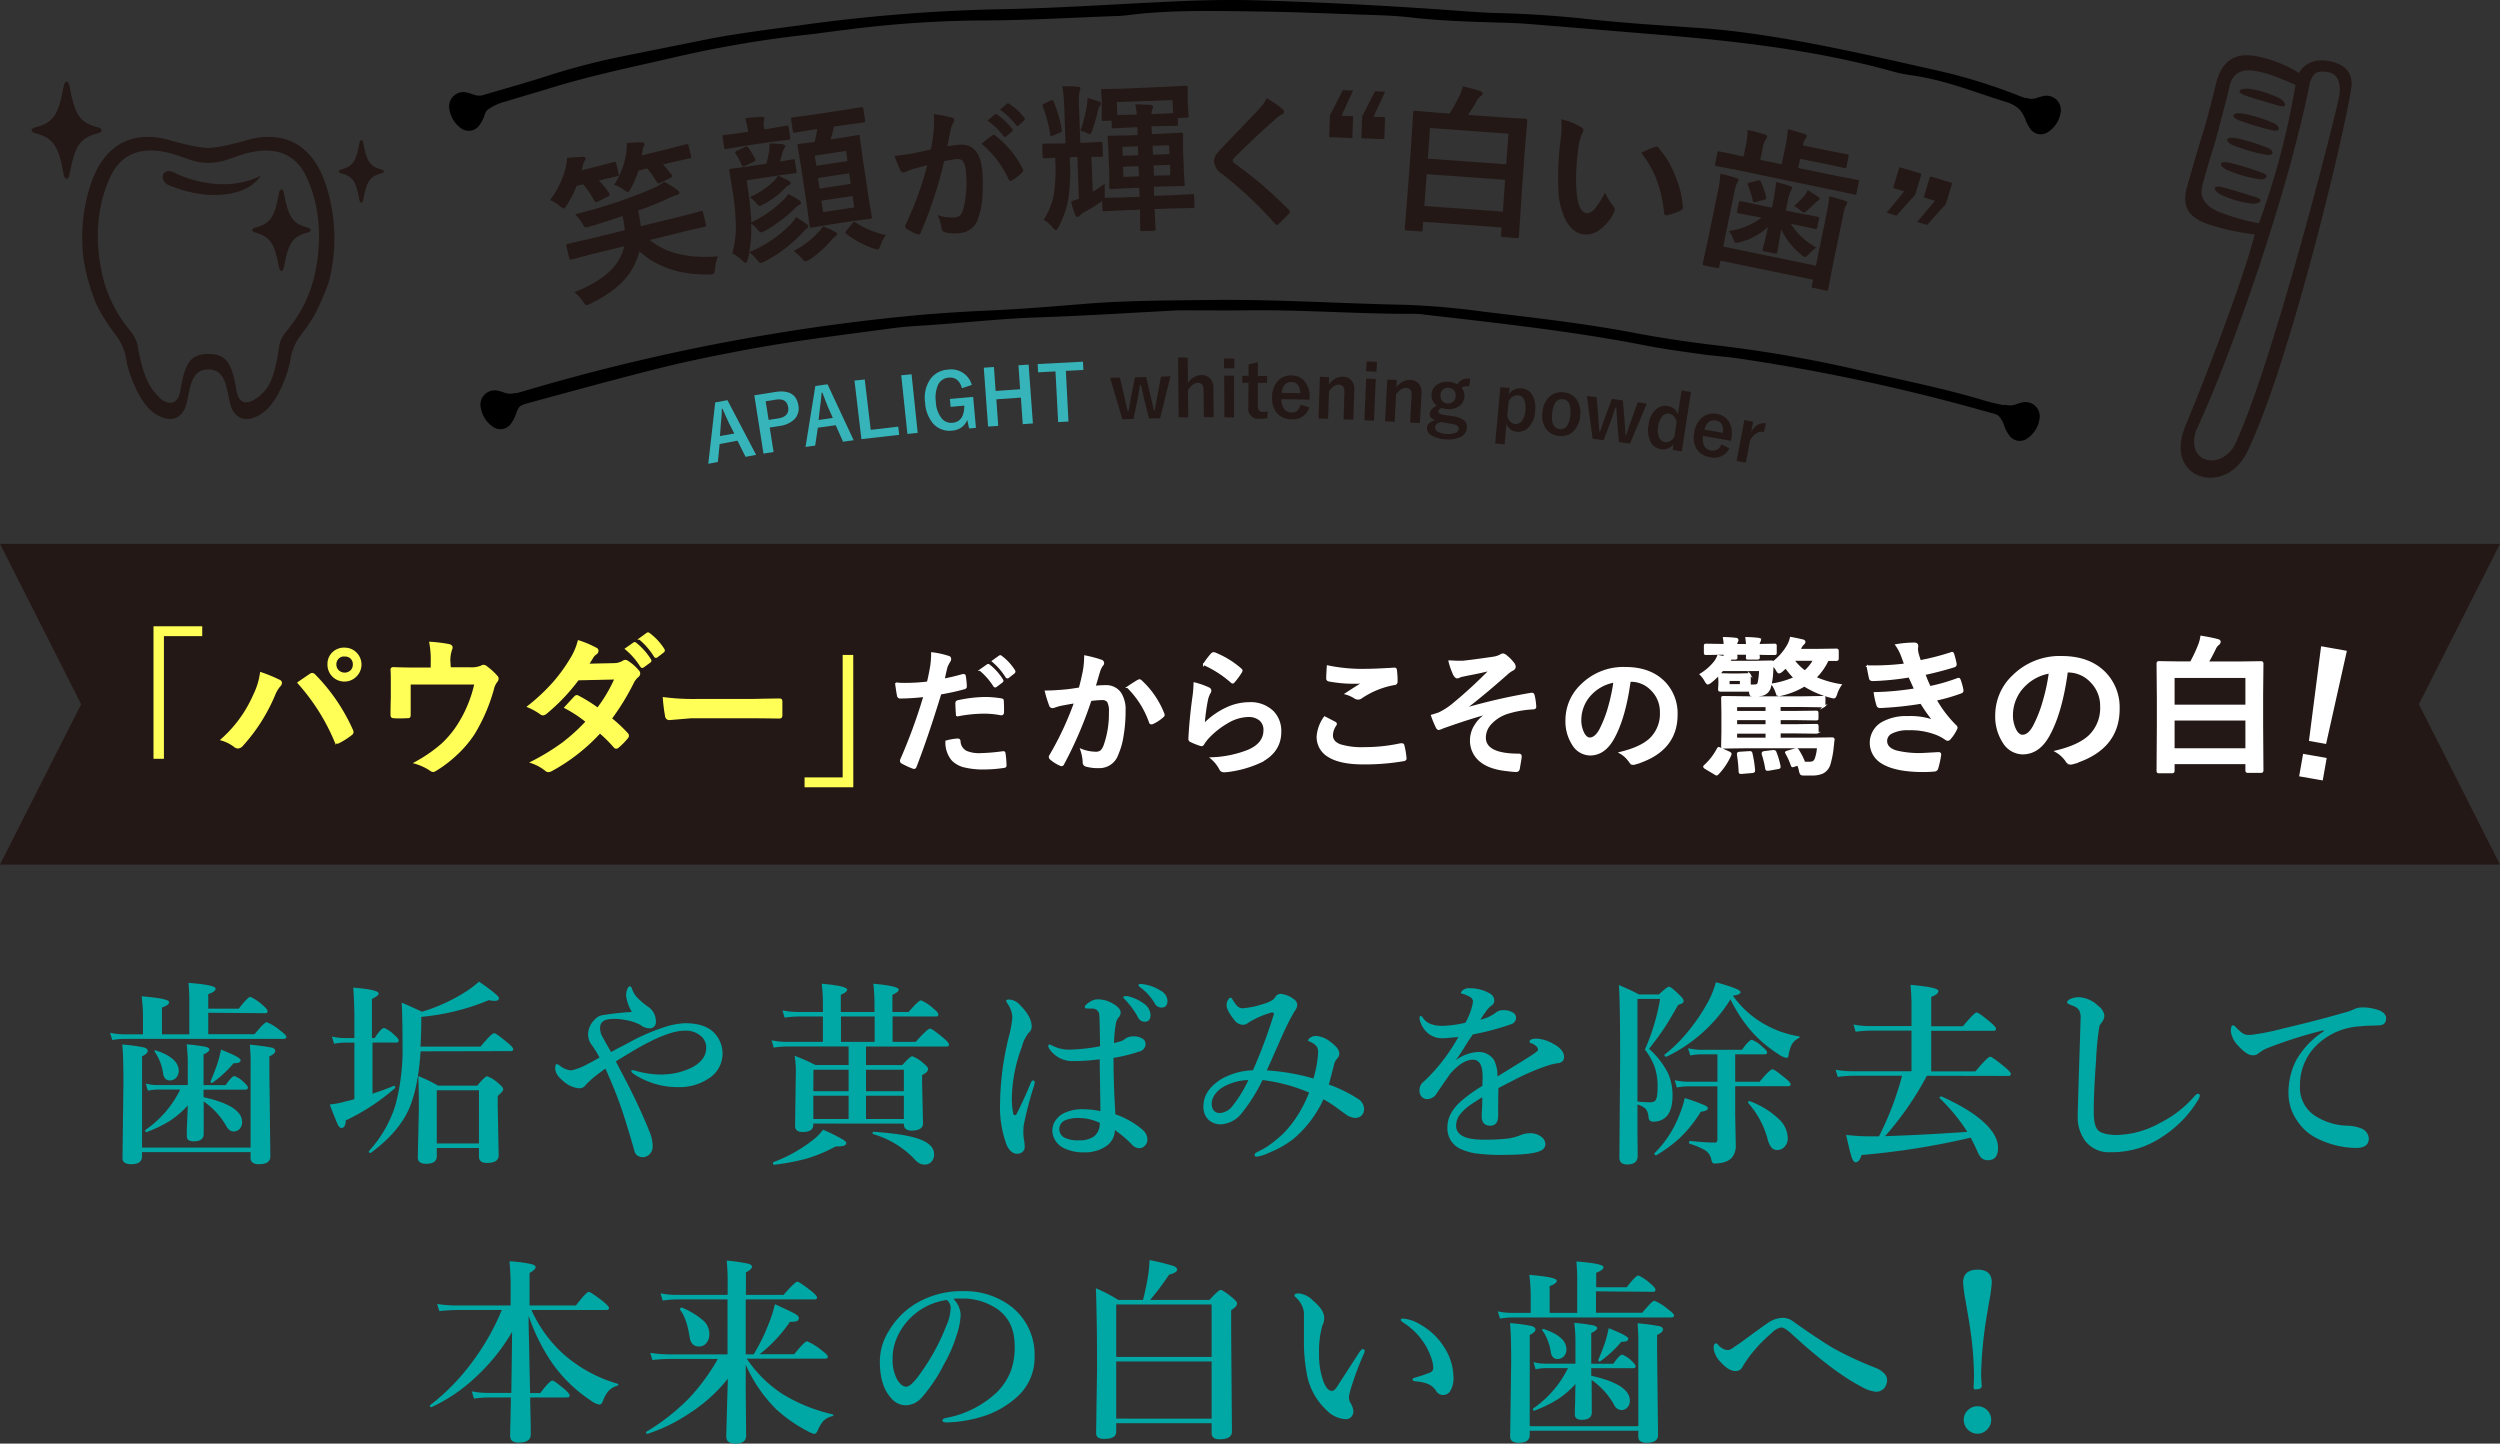 <svg xmlns="http://www.w3.org/2000/svg" viewBox="0 0 583.31 336.83"><rect x="0" y="0" width="583.31" height="336.83" fill="#333333" stroke="none"/><defs><style>.cls-1{fill:#231815;}.cls-2{fill:#37b4b9;}.cls-3{fill:#ffff58;stroke:#ffff58;}.cls-3,.cls-4{stroke-miterlimit:10;stroke-width:0.37px;}.cls-4{fill:#fff;stroke:#fff;}.cls-5{fill:#00a8a5;}</style></defs><g id="レイヤー_2" data-name="レイヤー 2"><g id="レイヤー_2-2" data-name="レイヤー 2"><path class="cls-1" d="M548.66,20.21c.36-3.83-2.25-5.5-5.55-6-3.5-.55-5.67,1-6.7,2.81a29.43,29.43,0,0,0-10.52-4c-4.27-.64-7.43,1-8.78,6.28-1.06,4.22-2.29,9.22-3.29,12.31-1.1,3.39-2.65,8.92-3.49,11.85-1.2,4.2-.26,7.1,4.92,8.86a55.3,55.3,0,0,0,10.85,2.38C522.86,67,513.44,90.9,509.91,99.38c-5.19,12.45,9.24,16.59,14.36,6.17C534,85.69,547.14,30.85,548.66,20.21Zm-31.41,29c-2-.88-3.84-2.61-3.55-4.92s2.93-10.24,3.57-12.71,2.44-9.13,2.87-11.18c.59-2.88,2.27-4.2,5.23-3.95,2.54.22,6.25,1.54,10.22,3.39a181.71,181.71,0,0,1-8.53,32.26A51.35,51.35,0,0,1,517.25,49.24ZM539,19.06c.83-1.76,1.13-2.76,4.3-2.19,2,.36,3.09,2.35,2.45,5.78-2.09,9.59-15.42,61.23-23.71,79.8-2.89,7.81-12.48,5.93-9.56-2.19C520.59,83,534,44.62,539,19.06Z"/><path class="cls-1" d="M532,23c1.28.76,1.94,2.29-.31,1.66-2.94-.83-6.28-1.83-7.79-2.36-2.19-.77-1.55-1.74.77-1.61A23.8,23.8,0,0,1,532,23Z"/><path class="cls-1" d="M522.46,28.1a67.66,67.66,0,0,0,7.69,2.29c2.07.5,1.94-.87.42-1.62a31.16,31.16,0,0,0-7.44-2.31C520.82,26.22,520.32,27.24,522.46,28.1Z"/><path class="cls-1" d="M521,33.88a43.78,43.78,0,0,0,7.59,2.22c1.88.36,2.28-.85.53-1.59a43.52,43.52,0,0,0-7.56-2.31C519.3,31.85,518.94,32.91,521,33.88Z"/><path class="cls-1" d="M519.59,39.65a31.14,31.14,0,0,0,7.49,2.16c1.7.21,2.64-.83.65-1.55a72,72,0,0,0-7.68-2.32C517.78,37.49,517.56,38.59,519.59,39.65Z"/><path class="cls-1" d="M525.55,47.52c1.51.07,3-.81.77-1.52-2.91-.93-6.25-1.93-7.81-2.32-2.26-.56-2.33.59-.35,1.74A23.86,23.86,0,0,0,525.55,47.52Z"/><path class="cls-1" d="M23.71,30.41c0,.41-.49.6-1,.72-4.21,1.1-5.31,3.15-6.47,9.49-.15.84-.4,1.11-.7,1.11s-.55-.27-.7-1.11c-1.15-6.34-2.26-8.39-6.46-9.49-.48-.12-1-.31-1-.72s.49-.61,1-.73c4.2-1.1,5.31-3.15,6.46-9.49.15-.84.4-1.11.7-1.11s.55.27.7,1.11c1.16,6.34,2.26,8.39,6.47,9.49C23.22,29.8,23.71,30,23.71,30.41Z"/><path class="cls-1" d="M89.56,40c0,.26-.31.38-.62.46-2.72.71-3.43,2-4.18,6.14-.1.54-.26.72-.45.72s-.35-.18-.45-.72c-.75-4.1-1.47-5.43-4.18-6.14-.31-.08-.63-.2-.63-.46s.32-.39.63-.47c2.71-.71,3.43-2,4.18-6.13.1-.55.26-.73.45-.73s.35.18.45.73c.75,4.09,1.46,5.42,4.18,6.13C89.25,39.59,89.56,39.71,89.56,40Z"/><path class="cls-1" d="M19.55,60.77a49.07,49.07,0,0,0,2.83,10A42.27,42.27,0,0,0,27,78.15a12.81,12.81,0,0,1,2.55,6.27c.62,3.09,3,9.72,6.63,12.11,3.89,2.53,6.35.79,7.19-1.85,1-3.15.77-8.48,5.24-8.48s4.24,5.33,5.24,8.48c.84,2.64,3.3,4.38,7.19,1.85,3.66-2.39,6-9,6.63-12.11a12.81,12.81,0,0,1,2.55-6.27,46.18,46.18,0,0,0,3.09-4.5,61.14,61.14,0,0,0,3.38-7.76,40.14,40.14,0,0,0-.73-23c-4.61-13.57-15.34-11.06-18.4-10.18-2.68.77-6.75,1.8-8.95,1.8s-6.27-1-9-1.8c-3.06-.88-13.79-3.39-18.41,10.18A39.82,39.82,0,0,0,19.55,60.77Zm6.2-19.53c3.23-6.88,9.57-6.89,15-5.18C43.81,37,45.5,38,48.63,38s4.82-1,7.86-1.92c5.45-1.71,11.79-1.7,15,5.18,3.12,6.64,3.77,14.66,1.92,22.89A30.63,30.63,0,0,1,67.85,76c-1.43,1.91-2.42,2.8-2.71,4.83-1.12,7.85-2.6,10-4.84,11.75-1.92,1.52-4.46,2.38-5.12-1.44-1-5.83-2-8.56-6.55-8.56s-5.55,2.73-6.55,8.56C41.42,95,38.66,94.34,37,92.57s-3.52-3.9-4.85-11.75c-.34-2-1.27-2.92-2.7-4.83a30.48,30.48,0,0,1-5.57-11.86C22,55.9,22.64,47.88,25.75,41.24Z"/><path class="cls-1" d="M60.81,41c-2.58,4.26-11,6.42-21.2,2.31-2.89-1.16-1.67-4.54,1.12-3C42.89,41.44,52.29,45.32,60.81,41Z"/><path class="cls-1" d="M72.48,53.68c0,.35-.41.51-.81.61-3.52.92-4.45,2.64-5.41,8-.13.71-.34.93-.59.93s-.46-.22-.59-.93c-1-5.31-1.89-7-5.41-8-.4-.1-.81-.26-.81-.61s.41-.5.81-.6c3.52-.92,4.45-2.64,5.41-7.95.13-.71.34-.94.59-.94s.46.23.59.94c1,5.31,1.89,7,5.41,7.95C72.07,53.18,72.48,53.34,72.48,53.68Z"/><path d="M472.32,27.42c-.51-1.75-2.08-3-4.49-3.71-7.27-2.23-14.08-5.1-22.15-6.19a31.28,31.28,0,0,1-4.18-.88c-17.37-4.85-35.76-7-54.4-8.54-10.2-.83-20.4-1.71-30.6-2.52-2.55-.2-5.13-.26-7.69-.34-6.61-.2-13.19-.42-19.74-1.18-3.95-.46-8-.53-12.06-.67-8.07-.29-16.14-.63-24.22-.72-9.9-.12-19.83-.39-29.62.87-.71.09-1.45.15-2.18.18-11,.39-22,1.08-33,1.06a260.64,260.64,0,0,0-30.52,2.16c-3.25.37-6.45.88-9.7,1.21a267.32,267.32,0,0,0-31.63,5.51c-9.29,2.11-18.63,4.1-27.51,6.82-3.61,1.11-7.26,2.16-10.87,3.26a12.06,12.06,0,0,0-4.16,2c-1.76.88-1.81-2.69-.83-3.58,5-1.47,10-2.85,14.86-4.42a159.62,159.62,0,0,1,16.14-4.29c6.59-1.36,13.23-2.66,19.83-4,8.36-1.72,17-2.7,25.59-3.89A396.11,396.11,0,0,1,235,2.12c13.92-.3,27.78-1.33,41.69-1.9,5.85-.24,11.75-.29,17.61-.11q23.67.74,47.23,2.5c2.55.18,5.12.37,7.68.43,7.36.16,14.62.69,21.9,1.48,8.33.9,16.76,1.41,25.17,2,4.78.3,9.45.87,14.11,1.55,14,2.06,27.46,5.2,41,8.24a128.18,128.18,0,0,1,19.82,6.09,10,10,0,0,0,3,.73C474.76,23.71,474.14,27.24,472.32,27.42Z"/><path d="M114.37,24.72A5.47,5.47,0,0,0,113,27.07a8.8,8.8,0,0,1-1.21,2.23,3,3,0,0,1-3.94.81,6.69,6.69,0,0,1-3-4.66,3.34,3.34,0,0,1,3.76-3.93,11.69,11.69,0,0,1,1.81.53,3.85,3.85,0,0,0,2.29.16C113.72,22.11,115.42,23.21,114.37,24.72Z"/><path d="M471.24,25.41a5.52,5.52,0,0,1,1.31,2.38,8.65,8.65,0,0,0,1.16,2.26,3,3,0,0,0,3.92.9,6.69,6.69,0,0,0,3.15-4.6,3.35,3.35,0,0,0-3.68-4,12,12,0,0,0-1.82.49,3.91,3.91,0,0,1-2.29.11C471.94,22.82,470.22,23.88,471.24,25.41Z"/><path d="M469.11,99.16a7.9,7.9,0,0,0-4.54-2.81A458.93,458.93,0,0,0,405.38,83.6c-2.86-.41-5.81-.57-8.67-1-4.29-.6-8.61-1.17-12.81-2-16.85-3.31-34.21-5.19-51.52-7.19a17.82,17.82,0,0,0-2.18-.19c-13.22.08-26.37-1-39.59-.81-4.41.06-8.81,0-15.72,0-9.22.47-20.91,1.24-32.63,1.64-9.55.33-18.92,1.45-28.42,2-2.18.13-4.36.36-6.51.65-11.12,1.5-22.29,2.86-33.19,4.9-6.67,1.26-13.34,2.58-19.8,4.19-10.56,2.63-21,5.52-31.39,8.34-1.59.43-2.52,1.1-2.83,2-.73.91-3.27-3.2-1.55-3.82,1.31-.41,2.67-.76,4-1.15,12.27-3.65,24.88-6.82,37.73-9.53A482,482,0,0,1,209.34,74c7.26-.76,14.52-1.25,21.85-1.57s14.6-.94,21.87-1.53c9.86-.8,19.76-.79,29.67-.91,15.08-.17,30.06.83,45.1,1.13a183.09,183.09,0,0,1,18.51,1.63c11.88,1.42,23.81,2.76,35.42,5,6.33,1.2,12.76,2.12,19.24,2.89a300.33,300.33,0,0,1,32.81,5.74c9.62,2.24,19.44,4.15,28.73,6.94a43.56,43.56,0,0,0,7,1.53C470.27,95.42,470,99.49,469.11,99.16Z"/><path d="M121.72,94.27a5.62,5.62,0,0,0-1.33,2.37,8.79,8.79,0,0,1-1.19,2.24,3,3,0,0,1-3.93.86,6.68,6.68,0,0,1-3.1-4.63,3.34,3.34,0,0,1,3.72-4,10.72,10.72,0,0,1,1.82.51,3.84,3.84,0,0,0,2.29.13C121.05,91.67,122.76,92.76,121.72,94.27Z"/><path d="M466.3,97a5.62,5.62,0,0,1,1.33,2.37,8.79,8.79,0,0,0,1.19,2.24,3,3,0,0,0,3.93.86,6.65,6.65,0,0,0,3.1-4.63,3.34,3.34,0,0,0-3.72-4,11,11,0,0,0-1.82.51,3.84,3.84,0,0,1-2.29.13C467,94.37,465.26,95.46,466.3,97Z"/><path class="cls-1" d="M128.33,46.68A20.71,20.71,0,0,0,132,39.07a10.33,10.33,0,0,0,.31-2.24c2.18-.16,3.4-.24,3.66-.23s.62.13.67.32a.74.74,0,0,1-.23.63,2.34,2.34,0,0,0-.41,1.07c0,.07-.07.27-.14.61s-.1.37-.14.49l3.32-.81,4.2-1.1c.22-.06.35-.06.4,0a.65.65,0,0,1,.13.31l.6,2.47c0,.2.06.33,0,.38a1,1,0,0,1-.35.14l-4.24,1-.07,0a18.21,18.21,0,0,1,2.46,3,1.33,1.33,0,0,1,.1.23c0,.19-.1.36-.43.52l-2.33,1.17a3.35,3.35,0,0,1-.39.15q-.22.06-.39-.27A22.91,22.91,0,0,0,136.05,43l-1.52.37a22.31,22.31,0,0,1-2.31,4.54c-.29.44-.5.68-.65.72s-.46-.16-1-.58A8,8,0,0,0,128.33,46.68Zm5.7,21.5q8-3.2,10.51-7.79a11.67,11.67,0,0,0,1.12-2.94l-7.58,1.86-4.71,1.23c-.22.05-.35.06-.4,0a.46.46,0,0,1-.14-.27l-.7-2.87c0-.19,0-.32,0-.37a1,1,0,0,1,.35-.14l4.75-1.08,8.57-2.1a30.24,30.24,0,0,0-.53-3.31c-3,1-5.57,1.87-7.66,2.44l-.46.14q-.57.14-.78-.06a3.39,3.39,0,0,1-.55-.84A9.53,9.53,0,0,0,134.2,50c4-1,7.6-2.08,10.84-3.21q4.36-1.53,7.65-3a14.3,14.3,0,0,0,2.25-1.37,19.6,19.6,0,0,1,3,1.84c.35.24.55.46.59.64s-.1.48-.52.58a8.21,8.21,0,0,0-1.72.64,64.33,64.33,0,0,1-7.42,3,34,34,0,0,1,.63,3.66l9.31-2.28,4.71-1.23c.2-.05.33-.06.38,0a.77.77,0,0,1,.13.31l.7,2.87c.06.24,0,.4-.32.46L159.69,54l-8.08,2q5.63,4.64,15.89,3.81a12.12,12.12,0,0,0-.69,3c0,.69-.21,1.07-.5,1.14a5.3,5.3,0,0,1-.84.09q-10.12.19-16.28-5.42a16.3,16.3,0,0,1-1.6,4q-2.62,4.73-9.82,8.24a3.68,3.68,0,0,1-.75.29.53.53,0,0,1-.51-.12,7.31,7.31,0,0,1-.51-.68A9.54,9.54,0,0,0,134,68.18Zm9.28-25.08a18.76,18.76,0,0,0,2.82-7.52,9,9,0,0,0,.1-2.19,29,29,0,0,1,3.44-.17c.42,0,.66.11.7.31a.84.84,0,0,1-.23.68,4.41,4.41,0,0,0-.25,1.16l-.15.89,5.47-1.34,4.94-1.28c.19,0,.31,0,.36,0a.68.68,0,0,1,.14.31l.61,2.49c0,.19.05.31,0,.36a.65.65,0,0,1-.31.13l-5,1.14-1.25.31a29.8,29.8,0,0,1,2,2.38,1,1,0,0,1,.14.25c0,.17-.09.33-.4.48l-2.34,1.16-.36.15c-.14,0-.3-.06-.45-.29A29,29,0,0,0,151,39.29l-2,.5A26.16,26.16,0,0,1,147.17,44c-.28.51-.49.79-.62.82s-.45-.15-1-.53A8.64,8.64,0,0,0,143.31,43.1Z"/><path class="cls-1" d="M179.71,33.14l-6,.9-4.27.72a.6.6,0,0,1-.38,0,.61.61,0,0,1-.1-.32L168.6,32c0-.2,0-.32,0-.36s.14-.08.33-.11l4.29-.57,1.32-.2,0-.11a15.62,15.62,0,0,0-.68-3.05c1.08-.14,2.35-.26,3.81-.35.41,0,.63.07.67.29a3.06,3.06,0,0,1-.12.7,5.09,5.09,0,0,0,.09,1.84v.11l.9-.13,4.27-.72a.66.66,0,0,1,.42,0,.61.61,0,0,1,.1.32l.37,2.46c0,.2,0,.32,0,.37a.78.78,0,0,1-.36.11Zm4.18,12.14a22.13,22.13,0,0,1,2.52,1.39,1,1,0,0,1,.47.62c0,.23-.09.41-.39.53a2.31,2.31,0,0,0-.92.7,33.76,33.76,0,0,1-7,5.3,5.38,5.38,0,0,1-.92.4c-.22,0-.51-.17-.86-.6a6,6,0,0,0-1.51-1.43v1.33a24.82,24.82,0,0,1-.47,5.31,29,29,0,0,0,9.6-6.44,8.9,8.9,0,0,0,1.31-1.74,28.68,28.68,0,0,1,2.48,1.62,1,1,0,0,1,.38.49c0,.24-.11.46-.45.65A10.37,10.37,0,0,0,187,54.54,32.54,32.54,0,0,1,178.45,61a4.2,4.2,0,0,1-.9.36c-.21,0-.49-.17-.83-.61a9.75,9.75,0,0,0-1.86-1.88c-.07.36-.2.92-.4,1.68-.12.48-.27.73-.45.76s-.37-.1-.68-.37a10.34,10.34,0,0,0-2.47-1.84,22.72,22.72,0,0,0,.79-7.56,61.88,61.88,0,0,0-.76-7.3l-.74-4.4c0-.19,0-.32,0-.36a.76.76,0,0,1,.34-.11l4.33-.57,4-.61a23.76,23.76,0,0,0,.63-2.93,11.19,11.19,0,0,0,.09-1.8,28.92,28.92,0,0,1,3,.2c.42.05.64.17.67.36a.59.59,0,0,1-.18.52,2.91,2.91,0,0,0-.41.87c-.18.77-.38,1.53-.62,2.29l3-.52a.53.53,0,0,1,.36,0,.61.61,0,0,1,.1.32l.37,2.41a.67.67,0,0,1,0,.41.6.6,0,0,1-.32.11l-4,.52q1.41.63,2.43,1.17c.31.17.49.35.52.55s-.11.41-.43.55a3.07,3.07,0,0,0-.79.62,19.47,19.47,0,0,1-5.08,3.81,3.71,3.71,0,0,1-.86.4c-.18,0-.47-.2-.87-.68A7,7,0,0,0,174.93,46a18.85,18.85,0,0,0,5.75-3.87,11.88,11.88,0,0,0,.87-1.16l-7.34,1.1.34,2.3a69.13,69.13,0,0,1,.76,7.49,26.82,26.82,0,0,0,7.38-5.11A6.84,6.84,0,0,0,183.89,45.28Zm-10.08-11a1.79,1.79,0,0,1,.35-.13c.13,0,.26.07.4.26a16.71,16.71,0,0,1,1.62,2.67.6.6,0,0,1,.07.21c0,.16-.12.32-.45.47l-1.93.91a2.87,2.87,0,0,1-.44.18q-.21,0-.42-.39a13.59,13.59,0,0,0-1.39-2.65.53.53,0,0,1-.11-.21c0-.11.14-.25.48-.43Zm16.36-4.12-4.69.78c-.2,0-.33,0-.38,0a.6.6,0,0,1-.11-.32l-.41-2.75c0-.2,0-.32,0-.36s.15-.08.34-.11l4.71-.64,6.58-1L201,25c.25,0,.39.08.43.35l.42,2.76c0,.27-.06.42-.31.46l-4.75.64-2.22.33a29.15,29.15,0,0,1-.77,3l2-.3,4.33-.73a.53.53,0,0,1,.36,0,.73.73,0,0,1,.1.32l.59,4.38,1.5,10,.73,4.31c0,.21,0,.34,0,.39s-.14.1-.33.13l-4.34.58-5,.75-4.3.73q-.33,0-.42,0a.88.88,0,0,1-.11-.36l-.58-4.33-1.48-9.84-.76-4.51a.53.53,0,0,1,0-.36,1,1,0,0,1,.38-.11l3.57-.47a17.05,17.05,0,0,0,.62-3ZM192,52.83a14.87,14.87,0,0,1,2.78,1.24c.31.14.48.31.51.52s-.1.35-.39.53A7.4,7.4,0,0,0,194,56a24.59,24.59,0,0,1-5.11,4.58A6.44,6.44,0,0,1,188,61q-.3,0-1-.78a7.46,7.46,0,0,0-1.87-1.65,21,21,0,0,0,5.68-4.24A7.49,7.49,0,0,0,192,52.83Zm5.39-17.62-7.28,1.1.36,2.37,7.27-1.1ZM191.23,44l7.27-1.1-.37-2.46-7.27,1.1Zm8.1,4.39-.4-2.66-7.28,1.1.41,2.66Zm7.36,6.48a7.57,7.57,0,0,0-1.22,2.34q-.37.95-.66,1a4.71,4.71,0,0,1-.95-.22,22.25,22.25,0,0,1-6.42-3.44c-.13-.11-.2-.19-.21-.25s.08-.24.28-.5l1.36-1.7a.85.85,0,0,1,.39-.33.7.7,0,0,1,.4.17A21.21,21.21,0,0,0,206.69,54.84Z"/><path class="cls-1" d="M217.22,34.85c.24-1.27.45-2.73.64-4.39a23.17,23.17,0,0,0,0-3.81,30.26,30.26,0,0,1,4.17.76.67.67,0,0,1,.61.63.71.71,0,0,1-.18.54,4.32,4.32,0,0,0-.57,1.36c-.13.52-.28,1.26-.46,2.22s-.32,1.54-.42,2a24.68,24.68,0,0,1,2.72-.39q4.88-.42,5.46,6.15a35,35,0,0,1,0,6.23,17.36,17.36,0,0,1-.9,4.62,4.81,4.81,0,0,1-4.31,3.6,8.9,8.9,0,0,1-3.59-.2.94.94,0,0,1-.7-.9,11.32,11.32,0,0,0-.93-3.1,9.36,9.36,0,0,0,4,.54,2,2,0,0,0,1.34-.56,4,4,0,0,0,.68-1.45,24.25,24.25,0,0,0,.58-8.61,4.77,4.77,0,0,0-.69-2.51,1.74,1.74,0,0,0-1.53-.45,22.76,22.76,0,0,0-2.85.49,99.83,99.83,0,0,1-5.44,16.63c-.1.29-.26.45-.47.46a.76.76,0,0,1-.39-.08,10,10,0,0,1-2.5-1.29.78.78,0,0,1-.31-.48.64.64,0,0,1,.1-.39,77.61,77.61,0,0,0,5.07-13.92c-.77.19-1.86.48-3.28.88a11.28,11.28,0,0,0-1.83.71,1.24,1.24,0,0,1-.41.12.7.7,0,0,1-.73-.47,33.09,33.09,0,0,1-1.36-3.42c1.26-.11,2.75-.32,4.48-.63C214.46,35.49,215.79,35.2,217.22,34.85ZM229,33.54c1.2-1,2.06-1.64,2.59-2a.49.49,0,0,1,.23-.08.66.66,0,0,1,.44.19,22.42,22.42,0,0,1,6.39,7.8,1,1,0,0,1,.11.29.5.5,0,0,1-.19.4,10.87,10.87,0,0,1-2.41,1.93.85.85,0,0,1-.34.13.44.44,0,0,1-.47-.33A23.33,23.33,0,0,0,229,33.54Zm1.4-5.4,1.71-1.43a.32.32,0,0,1,.19-.1.45.45,0,0,1,.31.12,14.67,14.67,0,0,1,3.57,3.36.54.54,0,0,1,.12.24.41.41,0,0,1-.17.32l-1.34,1.18a.52.52,0,0,1-.26.14.41.41,0,0,1-.33-.19A17,17,0,0,0,230.37,28.14Zm2.95-2.55,1.59-1.38a.4.4,0,0,1,.21-.1.49.49,0,0,1,.31.12A13.58,13.58,0,0,1,239,27.48a.49.49,0,0,1,.13.26.44.44,0,0,1-.17.35l-1.28,1.18a.38.38,0,0,1-.25.14.42.42,0,0,1-.34-.19A16.91,16.91,0,0,0,233.32,25.59Z"/><path class="cls-1" d="M271.72,20.26l5-.25c.26,0,.39.12.4.39v1.77l0,1.32.2,3.5q0,.32-.06.39s-.14.06-.32.07l-2.15.08.05,1.41c0,.2,0,.31-.08.35a.66.66,0,0,1-.37.07l-4.29.08-1.41,0,.07,1.84,2.21-.08,4.61-.24c.22,0,.34,0,.38.06a.67.67,0,0,1,.07.33l0,3.31.18,5,.19,3.32a.55.55,0,0,1,0,.35s-.16.07-.36.08l-4.63.09-2.21.08.08,2.11,3.84-.13,5.05-.26a.6.6,0,0,1,.37.06.68.68,0,0,1,.07.34l.09,2.41a.59.59,0,0,1-.06.34c0,.05-.16.07-.36.08l-5.05.11-3.84.13.24,4.68q0,.38-.39.39l-2.79.09c-.27,0-.41-.1-.42-.35L266,48.92l-3.23.11-5.1.26a.57.57,0,0,1-.38-.06.67.67,0,0,1-.07-.33l-.07-2-.32.24A37.36,37.36,0,0,1,253,49.49a3.07,3.07,0,0,0-1,.77.82.82,0,0,1-.56.35c-.24,0-.42-.13-.54-.43a21.25,21.25,0,0,1-1-3.19c1-.34,1.65-.54,1.83-.61l-.35-9.76-1.74.06,0,.69a44.33,44.33,0,0,1-.47,9.62A22.74,22.74,0,0,1,247,52.94q-.4.73-.63.75c-.14,0-.41-.21-.78-.63a7.52,7.52,0,0,0-2.07-1.78,16.82,16.82,0,0,0,2.37-5.94,39.11,39.11,0,0,0,.34-7.78l0-.76-1.89.12-.61,0a.57.57,0,0,1-.38-.06.67.67,0,0,1-.07-.33L243.2,34c0-.22,0-.36.06-.41a.73.73,0,0,1,.35-.07l4-.06,1,0-.28-8a43.5,43.5,0,0,0-.45-5.34c1.25,0,2.44,0,3.57.14q.62,0,.63.36a2.34,2.34,0,0,1-.22.81,17.3,17.3,0,0,0-.08,3.83l.28,8.06.73,0,4-.21c.21,0,.34,0,.38.07a.8.8,0,0,1,.07.37l.09,2.62q0,.3-.06.36a.65.65,0,0,1-.35.06h-2.25l.29,8.17a27.48,27.48,0,0,0,2.79-1.89c0,1.06,0,1.86,0,2.4l0,.65a1.28,1.28,0,0,1,0,.22c.65,0,2.29,0,4.92-.1l3.23-.11-.08-2.12-1.95.07-4.67.24q-.37,0-.39-.39l0-3.33-.18-5-.19-3.3c0-.28.11-.42.36-.43l4.68-.09,1.94-.07-.06-1.84-1.19.05-4.32.23c-.2,0-.32,0-.37-.07a.53.53,0,0,1-.07-.33l-.05-1.41-1.86.07a.57.57,0,0,1-.37-.06.77.77,0,0,1-.07-.37l0-3.51,0-1.06-.15-2c0-.2,0-.32.07-.36a.55.55,0,0,1,.33-.06l5-.11ZM247.33,30.94l-1.68.71a1.3,1.3,0,0,1-.35.07c-.14,0-.22-.1-.24-.32a33.75,33.75,0,0,0-1.76-6.59.84.84,0,0,1-.06-.26c0-.13.12-.25.37-.37l1.47-.7a1.48,1.48,0,0,1,.44-.13c.12,0,.22.09.29.27a30.35,30.35,0,0,1,1.92,6.62,1.29,1.29,0,0,1,0,.24C247.77,30.67,247.62,30.82,247.33,30.94Zm4.74-.43a30.33,30.33,0,0,0,1.53-6,10.22,10.22,0,0,0,.13-1.68,23.66,23.66,0,0,1,2.73.89c.29.11.43.25.44.41a.84.84,0,0,1-.24.51,2.13,2.13,0,0,0-.43,1q-.72,2.94-1.42,4.92c-.21.49-.38.73-.52.74a1.63,1.63,0,0,1-.56-.2A6.71,6.71,0,0,0,252.07,30.51Zm21.51-7.16-13,.47.11,3c.43,0,1.56,0,3.38-.08l1.19,0a23.26,23.26,0,0,0-.37-2.39c1.12,0,2.3.07,3.54.14.38,0,.58.14.59.37a1.54,1.54,0,0,1-.16.67,2.57,2.57,0,0,0-.15,1.08l1.41-.05c2-.07,3.17-.12,3.6-.16Zm-11.64,13,3.62-.13-.07-2.07-3.62.12Zm.18,4.92,3.62-.13-.09-2.37-3.62.13Zm10.66-7.38-3.84.13.08,2.08,3.84-.14Zm.25,7L273,38.47l-3.84.13.08,2.38Z"/><path class="cls-1" d="M295.56,22.9a26.72,26.72,0,0,1,3.77,2.62.68.68,0,0,1-.23,1.19,7.75,7.75,0,0,0-1.64,1.19q-5.65,5-9.39,8.85a1.61,1.61,0,0,0-.46.75c0,.17.15.38.45.62A93.28,93.28,0,0,1,300.74,49a.93.93,0,0,1,.23.45.62.62,0,0,1-.24.4,32.11,32.11,0,0,1-2.39,2.36.91.91,0,0,1-.46.27c-.1,0-.24-.11-.42-.31a88.83,88.83,0,0,0-12.39-11.63,3.82,3.82,0,0,1-1.81-2.91,3,3,0,0,1,.51-1.58A12.31,12.31,0,0,1,285,34.61c.89-.94,2.44-2.55,4.66-4.86q2.56-2.64,4.1-4.29A10.49,10.49,0,0,0,295.56,22.9Z"/><path class="cls-1" d="M315.71,21.12,313,27l2.71.1-.18,5.12L310.13,32l.19-5.13,3-5.84Zm7.48.27-2.72,5.85,2.69.1L323,32.46l-5.37-.19.19-5.13,3-5.84Z"/><path class="cls-1" d="M331.49,54l-3.37-.24c-.25,0-.36-.16-.35-.42l.91-11.52.48-6.72.57-8.86c0-.28.15-.42.4-.4l5.27.45,2.82.21a38,38,0,0,0,2.35-4.23,9.67,9.67,0,0,0,.73-2.14c1.66.39,3,.77,4.07,1.13.4.11.59.3.57.56s-.18.46-.51.65a3.83,3.83,0,0,0-.92,1.17c-.69,1.19-1.35,2.24-2,3.17l8.21.59,5.27.3c.25,0,.37.17.35.46l-.64,7.94-.55,7.59-.75,11.49a.35.35,0,0,1-.4.37l-3.39-.25c-.27,0-.4-.16-.38-.42l.13-1.81-18.3-1.32-.14,1.89Q331.91,54.07,331.49,54Zm.85-5.93,18.31,1.31.53-7.43-18.3-1.31Zm1.31-18.2-.51,7.15,18.3,1.32.52-7.15Z"/><path class="cls-1" d="M364.29,27.84a14.93,14.93,0,0,1,4.63,1.84c.39.24.56.49.53.76a3.13,3.13,0,0,1-.45,1,13.71,13.71,0,0,0-.8,3.66,49.85,49.85,0,0,0-.41,8.7c.18,3.78,1,5.75,2.39,5.93.64.09,1.3-.28,2-1.09a20.75,20.75,0,0,0,2.29-3.7,16,16,0,0,0,2,3.22,1.06,1.06,0,0,1,.28.86,2,2,0,0,1-.18.58A10.86,10.86,0,0,1,373,53.8a5.3,5.3,0,0,1-3.59.87q-2.51-.31-4.15-3.45a17,17,0,0,1-1.66-7.29,67.86,67.86,0,0,1,.49-11.09A22.9,22.9,0,0,0,364.29,27.84Zm18.65,7.8c1.34-.63,2.4-1.08,3.19-1.36a1.26,1.26,0,0,1,.44-.09.68.68,0,0,1,.38.27A22.45,22.45,0,0,1,391,41.35a22.9,22.9,0,0,1,1.66,7,.56.56,0,0,1,0,.22c0,.22-.2.41-.52.55A13.83,13.83,0,0,1,389,50.23a.93.93,0,0,1-.33,0c-.25,0-.38-.21-.4-.53a31,31,0,0,0-1.82-8A25.89,25.89,0,0,0,382.94,35.64Z"/><path class="cls-1" d="M426.8,45.8c1.45.36,2.72.71,3.8,1.07.32.11.45.27.41.5a2.35,2.35,0,0,1-.38.7,11.87,11.87,0,0,0-.65,2.47l-2.24,10.84-1.17,6.09q-.06.28-.15.33a.65.65,0,0,1-.34,0l-3-.63c-.2,0-.31-.09-.33-.14a.56.56,0,0,1,0-.34l.29-1.42-21.61-4.45-.28,1.35c0,.21-.09.33-.15.37a.77.77,0,0,1-.36,0l-3-.61q-.28-.06-.33-.15a.69.69,0,0,1,0-.37l1.28-5.88,2.27-11a27.81,27.81,0,0,0,.55-4,39.44,39.44,0,0,1,3.8,1.06c.32.1.46.26.41.5a2.47,2.47,0,0,1-.37.67,12.65,12.65,0,0,0-.67,2.5l-2.52,12.26L423.69,62,426.2,49.8A29.07,29.07,0,0,0,426.8,45.8Zm-21.59-6.14-4.71-.9c-.19,0-.3-.08-.33-.14a.69.69,0,0,1,0-.34l.53-2.62q.06-.28.15-.33a.78.78,0,0,1,.34,0l4.68,1,.94.2.42-2.06a19.07,19.07,0,0,0,.54-4.19c1.55.37,2.87.73,4,1.1.42.12.6.31.55.57a1.65,1.65,0,0,1-.41.69,5.38,5.38,0,0,0-.64,2l-.55,2.69,5,1,.81-3.95a23.56,23.56,0,0,0,.61-4.25c1.45.37,2.76.76,3.92,1.15.38.16.56.33.52.5a1.55,1.55,0,0,1-.38.64,3.86,3.86,0,0,0-.54,1.52l5.7,1.17,4.67.89a.36.36,0,0,1,.3.48l-.5,2.4a.35.35,0,0,1-.46.32l-4.64-1L420,37.07l-.43,2.13,9.09,1.87,4.71.89q.28.06.33.15a.61.61,0,0,1,0,.33l-.54,2.62c0,.2-.09.31-.14.34a.69.69,0,0,1-.34,0l-4.68-1Zm5.1,11-4.71-.89a.36.36,0,0,1-.3-.5l.41-2c.06-.28.22-.39.47-.34l4.68,1,2.56.53.37-1.79c.23-1.11.44-2.51.64-4.19,1.19.28,2.26.59,3.22.91.37.11.53.29.48.52,0,0-.15.33-.42.88a13.94,13.94,0,0,0-.68,2.55l-.37,1.78,2.73.56,4.75.9c.24.05.33.22.27.5l-.41,2c-.06.28-.21.39-.45.34l-4.71-1-1-.21a15.88,15.88,0,0,0,6,5.55,8.37,8.37,0,0,0-1.84,1.59c-.39.44-.7.64-.94.59a2,2,0,0,1-.75-.5,17.15,17.15,0,0,1-4.72-5.9c-.18,1-.38,2.17-.61,3.61-.16,1-.26,1.53-.29,1.69s-.08.29-.14.32a.55.55,0,0,1-.34,0l-2.59-.53c-.19,0-.3-.08-.33-.14a.65.65,0,0,1,0-.34c0-.07.18-.75.5-2s.52-2.24.73-3.21A15,15,0,0,1,406,56.49a3.25,3.25,0,0,1-1,.17c-.18,0-.37-.32-.56-.86a5.57,5.57,0,0,0-1.05-1.88A16.68,16.68,0,0,0,411,50.8Zm.58-8.17A20.67,20.67,0,0,1,412.1,46a1,1,0,0,1,0,.31c0,.13-.19.22-.5.3l-1.88.5a1.13,1.13,0,0,1-.47.06c-.15,0-.25-.18-.31-.44a19.62,19.62,0,0,0-1.14-3.58.5.5,0,0,1-.05-.29c0-.09.16-.17.45-.25l2-.49a.9.9,0,0,1,.38,0C410.68,42.11,410.78,42.25,410.89,42.49Zm7.74,5.6A27.21,27.21,0,0,0,421,45.68a5.91,5.91,0,0,0,.8-1.31c1,.6,1.8,1.11,2.39,1.53.28.2.4.37.37.52a.67.67,0,0,1-.39.45,2.55,2.55,0,0,0-.7.55c-.71.71-1.32,1.27-1.83,1.69s-.71.52-.84.49A2.73,2.73,0,0,1,420,49,7.47,7.47,0,0,0,418.63,48.09Z"/><path class="cls-1" d="M448.33,40.55l-1.48,4.9-4.37,4.88-2.29-.69,4.12-5-2.6-.78L443.19,39Zm7.17,2.15L454,47.61l-4.37,4.87-2.3-.69,4.13-4.95-2.6-.78,1.47-4.91Z"/><path class="cls-2" d="M169.73,93.37l6.69,12.76-2.46.46-1.89-3.77-4.16.78-.42,4.19-2.23.42,1.62-14.31Zm1.6,7.78L170,98.56c-.18-.37-.65-1.43-1.43-3.19l-.15,0c0,1.32-.13,2.48-.22,3.47l-.22,2.9Z"/><path class="cls-2" d="M176,92.24l4.8-.77c3.24-.52,5.06.52,5.48,3.12a3.61,3.61,0,0,1-1,3.3,6.11,6.11,0,0,1-3.4,1.5l-2.29.36.91,5.71-2.36.38Zm2.65,1.39.69,4.35,2.23-.35c1.78-.29,2.56-1.17,2.32-2.64s-1.21-2-2.93-1.73Z"/><path class="cls-2" d="M193.08,89.66l6.1,13.06-2.48.34L195,99.21l-4.18.58-.62,4.18-2.25.31,2.29-14.22Zm1.24,7.85-1.18-2.65c-.16-.38-.58-1.46-1.27-3.25l-.16,0c-.11,1.31-.24,2.46-.38,3.45L191,98Z"/><path class="cls-2" d="M201.77,88.55l1.39,11.75,6.42-.76.22,1.92-8.81,1-1.62-13.67Z"/><path class="cls-2" d="M212.69,87.33,214.12,101l-2.4.25-1.44-13.69Z"/><path class="cls-2" d="M226.72,89.82l-2.27.76c-.51-1.78-1.54-2.61-3.09-2.47a2.94,2.94,0,0,0-2.51,1.74,7.37,7.37,0,0,0-.5,3.85,6.74,6.74,0,0,0,1.43,4,2.87,2.87,0,0,0,2.49.94q2.7-.24,2.73-4l-3.2.29-.17-1.84,5.43-.49.65,7.23-1.59.14-.44-2a3.89,3.89,0,0,1-1.47,1.84,4.39,4.39,0,0,1-2,.66,5.11,5.11,0,0,1-4.53-1.69,8.25,8.25,0,0,1-1.83-4.88,7.59,7.59,0,0,1,1.38-5.66,5.5,5.5,0,0,1,3.95-2,5,5,0,0,1,5.56,3.54Z"/><path class="cls-2" d="M240,85.07l1,13.73-2.37.17-.43-6.2-5.73.4.44,6.2-2.37.16-1-13.74,2.37-.16.39,5.59,5.72-.4-.39-5.59Z"/><path class="cls-2" d="M252.68,84.39l.1,1.93-4.09.21.61,11.82-2.41.13-.62-11.82-4.06.21-.1-1.93Z"/><path class="cls-1" d="M273.1,87.77l-2.41,9.81-2.59.07L267,93.31c-.05-.22-.32-1.39-.79-3.51H266c-.22,1.44-.43,2.63-.61,3.56l-.91,4.38-2.6.07L259,88.15l2.29-.06,1,4.25c.11.44.26,1.09.46,2s.29,1.28.37,1.61h.19c.07-.32.18-1,.34-1.89.12-.72.23-1.28.31-1.68l.84-4.34,2.63-.07,1,4.29c.35,1.38.61,2.55.79,3.53h.22c0-.24.15-.87.32-1.88.11-.68.22-1.25.31-1.71l.82-4.31Z"/><path class="cls-1" d="M277.12,83.46l.06,5.93a3.78,3.78,0,0,1,3.11-1.88,2.66,2.66,0,0,1,2.1.83,3,3,0,0,1,.72,2l.07,7-2.29,0-.07-6.38c0-1.1-.46-1.64-1.36-1.63a2.11,2.11,0,0,0-1.28.53,4.23,4.23,0,0,0-1,1.17l.07,6.35-2.24,0-.14-14Z"/><path class="cls-1" d="M288,83.65v2.28h-2.42V83.66Zm-.08,4,0,9.74h-2.23l-.05-9.74Z"/><path class="cls-1" d="M293.47,84.53l0,3.18h2.18v1.63h-2.18l0,5.34c0,.94.39,1.41,1.19,1.42a4.9,4.9,0,0,0,1.14-.11l-.1,1.6a12.57,12.57,0,0,1-1.74.1,2.32,2.32,0,0,1-2.7-2.62l.05-5.75h-1.46V87.68h1.46l0-2.68Z"/><path class="cls-1" d="M305.57,93.25,299,93.13a3.63,3.63,0,0,0,.67,2.35,2.19,2.19,0,0,0,1.73.77c1,0,1.74-.59,2.09-1.82l2,.63a3.88,3.88,0,0,1-4.16,2.75,4.28,4.28,0,0,1-3.51-1.58,5.43,5.43,0,0,1-1-3.57,5.34,5.34,0,0,1,1.46-3.91,4,4,0,0,1,3.05-1.15,3.91,3.91,0,0,1,3.23,1.56,5.65,5.65,0,0,1,1,3.63Zm-2.16-1.51c-.08-1.71-.77-2.58-2.08-2.6a2,2,0,0,0-1.67.75,3.28,3.28,0,0,0-.62,1.77Z"/><path class="cls-1" d="M310.1,88l-.05,1.71a4.65,4.65,0,0,1,1.57-1.41,3.33,3.33,0,0,1,1.69-.41,2.64,2.64,0,0,1,2.06.94,3,3,0,0,1,.62,2.08l-.23,7-2.28-.08.21-6.4c0-1.09-.4-1.65-1.3-1.68a2.15,2.15,0,0,0-1.3.46,4.1,4.1,0,0,0-1,1.12l-.21,6.38-2.24-.07.32-9.74Z"/><path class="cls-1" d="M321,88.43l-.42,9.73-2.23-.09.42-9.73Zm.27-4-.1,2.29-2.41-.11.1-2.28Z"/><path class="cls-1" d="M325.9,88.67l-.1,1.7A4.66,4.66,0,0,1,327.41,89a3.39,3.39,0,0,1,1.69-.37,2.67,2.67,0,0,1,2,1,3,3,0,0,1,.58,2.1l-.38,7-2.28-.13.34-6.39q.09-1.64-1.26-1.71a2.17,2.17,0,0,0-1.31.43,4.26,4.26,0,0,0-1.05,1.1l-.34,6.38-2.23-.12.52-9.73Z"/><path class="cls-1" d="M343.06,88.39l-.26,1.78a3.63,3.63,0,0,0-1.15,0,2.13,2.13,0,0,0-.63.33,2.68,2.68,0,0,1,.67,2,2.9,2.9,0,0,1-1.38,2.38,4.31,4.31,0,0,1-2.67.56,4.55,4.55,0,0,1-1.25-.25c-.49.21-.74.47-.77.8a.51.51,0,0,0,.26.51,3.09,3.09,0,0,0,1,.29l2.19.34a4.91,4.91,0,0,1,2.68,1.08,2.1,2.1,0,0,1,.51,1.66,2.5,2.5,0,0,1-1.58,2.13,7.07,7.07,0,0,1-3.51.49,6.47,6.47,0,0,1-3.34-1,1.86,1.86,0,0,1-.87-1.7q.08-1.25,1.92-1.77c-.9-.26-1.32-.76-1.27-1.49s.59-1.36,1.62-1.91a2.87,2.87,0,0,1-1.2-2.67,2.75,2.75,0,0,1,1.37-2.28,4.3,4.3,0,0,1,2.66-.58,4.37,4.37,0,0,1,2,.61,2.91,2.91,0,0,1,1.3-1.19A3.37,3.37,0,0,1,343.06,88.39Zm-6.82,10.08c-.89.22-1.36.63-1.4,1.24a1.14,1.14,0,0,0,.76,1.09,4.63,4.63,0,0,0,1.82.44,4.72,4.72,0,0,0,2.25-.28,1,1,0,0,0,.68-.81.88.88,0,0,0-.35-.83,3.71,3.71,0,0,0-1.37-.43Zm1.76-8a1.72,1.72,0,0,0-1.36.44,1.76,1.76,0,0,0-.53,1.21,1.88,1.88,0,0,0,.46,1.52,1.91,1.91,0,0,0,2.54.06,2,2,0,0,0,.54-1.32A1.7,1.7,0,0,0,338,90.5Z"/><path class="cls-1" d="M352.21,90.51,352.08,92a3.06,3.06,0,0,1,2.87-1.4,3.22,3.22,0,0,1,2.64,1.68,6.22,6.22,0,0,1,.59,3.67,5.83,5.83,0,0,1-1.63,3.87,3.29,3.29,0,0,1-2.64.92,2.79,2.79,0,0,1-2.4-1.83l-.44,4.77-2.21-.21,1.21-13.1ZM352,93.68l-.32,3.43c.37,1.13,1,1.73,1.81,1.81a1.76,1.76,0,0,0,1.65-.78,4.72,4.72,0,0,0,.77-2.4,4.46,4.46,0,0,0-.4-2.7,1.59,1.59,0,0,0-1.27-.81A2.29,2.29,0,0,0,352,93.68Z"/><path class="cls-1" d="M364.84,91.55A4,4,0,0,1,368,93.44a5.62,5.62,0,0,1,.68,3.64,5.45,5.45,0,0,1-1.79,3.76,4.09,4.09,0,0,1-3.17.86,4,4,0,0,1-3.15-1.89,5.53,5.53,0,0,1-.67-3.64,5.37,5.37,0,0,1,1.8-3.75A4.1,4.1,0,0,1,364.84,91.55Zm-.17,1.61q-2.13-.24-2.5,3.23c-.26,2.32.32,3.55,1.72,3.71s2.25-.93,2.5-3.25S366.07,93.31,364.67,93.16Z"/><path class="cls-1" d="M384.24,94.18l-3.92,9.31-2.57-.34-.4-4.46c0-.22-.1-1.42-.23-3.58l-.21,0c-.45,1.39-.84,2.53-1.16,3.42l-1.59,4.18-2.57-.33-1.32-10,2.27.3L372.9,97c0,.45.08,1.12.14,2s.09,1.32.12,1.65l.19,0c.11-.31.32-.91.63-1.82.23-.69.42-1.22.57-1.6l1.51-4.15,2.6.34.36,4.4c.12,1.41.19,2.61.22,3.6l.22,0,.61-1.81c.22-.65.41-1.2.57-1.64l1.49-4.13Z"/><path class="cls-1" d="M394.54,91.45l-2.14,13.86-2.12-.33.2-1.34a3,3,0,0,1-2.94,1.17,3.23,3.23,0,0,1-2.52-1.92,6.38,6.38,0,0,1-.37-3.75,5.67,5.67,0,0,1,1.81-3.7,3.2,3.2,0,0,1,2.64-.7,2.9,2.9,0,0,1,2.39,1.94l.86-5.57Zm-3.34,7.07c-.27-1.17-.85-1.83-1.74-2a1.72,1.72,0,0,0-1.65.66,4.57,4.57,0,0,0-.91,2.3,4.25,4.25,0,0,0,.29,2.76,1.72,1.72,0,0,0,1.3.91,2.18,2.18,0,0,0,2.19-1.31Z"/><path class="cls-1" d="M403.88,102.85l-6.49-1.14a3.59,3.59,0,0,0,.3,2.42,2.17,2.17,0,0,0,1.58,1,2.08,2.08,0,0,0,2.35-1.47l1.89.94a3.89,3.89,0,0,1-4.53,2.06,4.28,4.28,0,0,1-3.23-2.1,5.45,5.45,0,0,1-.43-3.68,5.36,5.36,0,0,1,2.05-3.64,4.05,4.05,0,0,1,3.19-.66,3.94,3.94,0,0,1,2.95,2,5.61,5.61,0,0,1,.45,3.75ZM402,101c.18-1.7-.37-2.66-1.66-2.89a2,2,0,0,0-1.77.48,3.34,3.34,0,0,0-.88,1.65Z"/><path class="cls-1" d="M412.09,98.78l-.55,2c-1.22-.24-2.28.39-3.19,1.89l-1,5.29-2.16-.42L407,98l2.06.41-.46,2.34Q410.05,98.39,412.09,98.78Z"/><polygon class="cls-1" points="583.31 201.73 0 201.73 18.93 164.31 0 126.9 583.31 126.9 564.38 164.31 583.31 201.73"/><path class="cls-3" d="M36,146.31H47v1.93H38.06v28.62H36Z"/><path class="cls-3" d="M51.67,172.6a29.8,29.8,0,0,0,7.59-10.43A16.84,16.84,0,0,0,60.85,157a35.05,35.05,0,0,1,4.32,1.78.6.6,0,0,1,.43.56,1,1,0,0,1-.36.71A7.8,7.8,0,0,0,64,162.17a41.11,41.11,0,0,1-7.49,11.76,1.37,1.37,0,0,1-1,.53,1.24,1.24,0,0,1-.8-.34A9.13,9.13,0,0,0,51.67,172.6Zm17.9-13.3,1.72-1.18c.51-.34.87-.58,1.06-.72a.89.89,0,0,1,.5-.2.84.84,0,0,1,.53.27,43.38,43.38,0,0,1,8.78,12.85,1,1,0,0,1,.14.5.73.73,0,0,1-.34.56,18.52,18.52,0,0,1-2.91,1.85,1,1,0,0,1-.41.12c-.2,0-.35-.14-.44-.43A48.3,48.3,0,0,0,69.57,159.3Zm10.8-8a3.63,3.63,0,0,1,2.82,1.23,3.75,3.75,0,0,1-.28,5.31,3.67,3.67,0,0,1-2.54,1A3.75,3.75,0,0,1,76.59,155a3.59,3.59,0,0,1,1.25-2.82A3.69,3.69,0,0,1,80.37,151.29Zm0,1.67a2,2,0,0,0-1.56.67,2,2,0,0,0-.51,1.4A2,2,0,0,0,79,156.6a2.19,2.19,0,0,0,3-.15,2.08,2.08,0,0,0,.51-1.42,2,2,0,0,0-.66-1.56A2.1,2.1,0,0,0,80.37,153Z"/><path class="cls-3" d="M105,155.87h4.68a5.72,5.72,0,0,0,2.63-.4.8.8,0,0,1,.48-.17,1.11,1.11,0,0,1,.79.36,14.75,14.75,0,0,1,2.34,2.15.78.78,0,0,1,.24.53,1.2,1.2,0,0,1-.36.77,4.7,4.7,0,0,0-.75,1.73,41.18,41.18,0,0,1-4.43,10.29,25.48,25.48,0,0,1-4.26,5,28.59,28.59,0,0,1-4.76,3.61,1.12,1.12,0,0,1-.57.2,1.44,1.44,0,0,1-.73-.36A13,13,0,0,0,96.8,178a34.17,34.17,0,0,0,6.29-4.32,23,23,0,0,0,3.71-4.4,29.8,29.8,0,0,0,4.07-9.75H95.64v2.93c0,.59,0,1.34,0,2.26,0,1.15,0,1.81,0,2a.88.88,0,0,1-.12.57.69.69,0,0,1-.44.1c-.52,0-1.05.05-1.61.05s-1.09,0-1.61-.05c-.37,0-.56-.18-.56-.53,0-2.38.07-3.83.07-4.34v-2.84c0-1.58,0-2.71-.07-3.38v-.07c0-.26.17-.39.5-.39,1.66.07,3.43.1,5.31.1h3.57v-1.37a21.66,21.66,0,0,0-.34-4.65,35.49,35.49,0,0,1,4.32.52c.51.1.76.32.76.65a1,1,0,0,1-.12.44,8.06,8.06,0,0,0-.41,2.7Z"/><path class="cls-3" d="M142.58,167.66a34.09,34.09,0,0,1,3.78,3.53.69.69,0,0,1,.2.48.65.65,0,0,1-.2.46,16.29,16.29,0,0,1-2.17,2.21.82.82,0,0,1-.43.17.59.59,0,0,1-.38-.2,32,32,0,0,0-3.4-3.39,43.61,43.61,0,0,1-11.16,8.75,1.94,1.94,0,0,1-.87.31,1.06,1.06,0,0,1-.67-.31,10.59,10.59,0,0,0-3.33-1.79,52.35,52.35,0,0,0,7.4-4.51,44,44,0,0,0,5.49-5,29.39,29.39,0,0,0-5-3.28c1.4-1.53,2.17-2.36,2.3-2.49a.69.69,0,0,1,.46-.24,1.17,1.17,0,0,1,.35.13,36.56,36.56,0,0,1,4.51,2.81,35,35,0,0,0,4.1-6.94l-8.68.19a44.79,44.79,0,0,1-7.49,7.87,1.34,1.34,0,0,1-.7.31.77.77,0,0,1-.56-.24,15.52,15.52,0,0,0-2.94-1.62,44.72,44.72,0,0,0,6.2-5.85,38,38,0,0,0,3.71-5.14,15.23,15.23,0,0,0,1.88-4.31,24.18,24.18,0,0,1,4.1,1.73.59.59,0,0,1,.38.55.84.84,0,0,1-.43.7,2.94,2.94,0,0,0-.72.73c-.27.48-.64,1.07-1.09,1.76l6.17-.13a4.12,4.12,0,0,0,1.91-.53,1.17,1.17,0,0,1,.6-.24,1.23,1.23,0,0,1,.63.27,10.61,10.61,0,0,1,2.4,2.14.9.9,0,0,1,.27.63.92.92,0,0,1-.39.66,4.57,4.57,0,0,0-1.05,1.34A55.79,55.79,0,0,1,142.58,167.66ZM146,151.39l1.86-1.3a.32.32,0,0,1,.21-.09.51.51,0,0,1,.32.16,15.18,15.18,0,0,1,3.32,3.74.48.48,0,0,1,.1.26.38.38,0,0,1-.2.3l-1.47,1.08a.5.5,0,0,1-.28.12.41.41,0,0,1-.32-.22A16.94,16.94,0,0,0,146,151.39Zm3.23-2.31,1.74-1.26a.48.48,0,0,1,.23-.09.52.52,0,0,1,.3.15,13.63,13.63,0,0,1,3.34,3.61.51.51,0,0,1,.1.29.45.45,0,0,1-.22.34l-1.4,1.08a.5.5,0,0,1-.28.12c-.11,0-.21-.08-.3-.22A16.6,16.6,0,0,0,149.26,149.08Z"/><path class="cls-3" d="M154.84,162.84a52.5,52.5,0,0,0,7.56.43h11.28c1.1,0,2.53,0,4.27-.06l3.78-.06h.17c.31,0,.46.16.46.49,0,.54,0,1.09,0,1.66s0,1.1,0,1.64c0,.35-.17.53-.5.53h-.13q-5.25-.08-7.81-.07h-12.6l-5.14.43a.78.78,0,0,1-.81-.74A34.52,34.52,0,0,1,154.84,162.84Z"/><path class="cls-3" d="M198.91,183.51h-11v-1.94h8.89V153h2.1Z"/><path class="cls-4" d="M220.21,158.51c1.3-.23,2.79-.59,4.47-1.06l.17,0c.19,0,.3.12.32.34a21.1,21.1,0,0,1,.23,2.26v.14c0,.24-.15.39-.47.46a51.48,51.48,0,0,1-5.48,1.2q-3.12,10.19-5.77,17c-.09.25-.22.37-.38.37a1.43,1.43,0,0,1-.31-.06,20.23,20.23,0,0,1-2.52-1.17.49.49,0,0,1-.29-.44.58.58,0,0,1,0-.19,126.49,126.49,0,0,0,5.46-14.92,53.29,53.29,0,0,1-5.51.36.57.57,0,0,1-.66-.51c-.11-.56-.26-1.51-.45-2.88a17.24,17.24,0,0,0,2.34.11,42.54,42.54,0,0,0,5.09-.32c.25-1,.52-2.28.8-3.94a21.15,21.15,0,0,0,.19-2.89,20,20,0,0,1,3.95.87.5.5,0,0,1,.35.51.9.9,0,0,1-.15.51,9.74,9.74,0,0,0-.66,1.24c-.11.42-.26,1-.43,1.74C220.38,157.85,220.28,158.27,220.21,158.51Zm.56,14.46a11.84,11.84,0,0,1,2.68-.47.43.43,0,0,1,.48.44,2.79,2.79,0,0,0,1.54,2.43,7.58,7.58,0,0,0,3.27.54,45.74,45.74,0,0,0,5.29-.45h.11c.16,0,.26.1.28.29a19.77,19.77,0,0,1,.24,2.75c0,.08,0,.13,0,.16,0,.2-.17.32-.51.34a30.6,30.6,0,0,1-4.38.35,18.15,18.15,0,0,1-5-.54,5.92,5.92,0,0,1-2.58-1.51A6.36,6.36,0,0,1,220.77,173Zm2.47-5.95c-.1-1.49-.14-2.44-.14-2.86a.62.62,0,0,1,.12-.46.89.89,0,0,1,.45-.17,30.94,30.94,0,0,1,6.13-.72,23,23,0,0,1,3.69.3,1,1,0,0,1,.45.14.46.46,0,0,1,.09.34c0,.43.05.91.05,1.45,0,.31,0,.67,0,1.06s-.12.6-.37.6l-.23,0a20,20,0,0,0-3.9-.37A32.86,32.86,0,0,0,223.24,167Zm5.47-10.67,1.66-1.17a.37.37,0,0,1,.2-.08.52.52,0,0,1,.28.14,13.08,13.08,0,0,1,3,3.37.48.48,0,0,1,.1.23.34.34,0,0,1-.17.27l-1.33,1a.42.42,0,0,1-.24.11.37.37,0,0,1-.29-.2A16,16,0,0,0,228.71,156.35Zm2.89-2.08,1.59-1.14a.37.37,0,0,1,.2-.08.45.45,0,0,1,.26.14,12.35,12.35,0,0,1,3,3.25.48.48,0,0,1,.09.26.44.44,0,0,1-.18.31l-1.27,1a.4.4,0,0,1-.24.1.36.36,0,0,1-.29-.2A15.09,15.09,0,0,0,231.6,154.27Z"/><path class="cls-4" d="M251.89,160.59c.32-1.14.63-2.46.94-4a20.29,20.29,0,0,0,.32-3.49,28.14,28.14,0,0,1,3.77,1,.62.62,0,0,1,.51.63.64.64,0,0,1-.22.48,4.52,4.52,0,0,0-.63,1.2c-.15.47-.35,1.14-.6,2s-.41,1.38-.53,1.78a20.93,20.93,0,0,1,2.46-.14,4,4,0,0,1,3.53,1.7,7.1,7.1,0,0,1,1,4.13,34.33,34.33,0,0,1-.5,6,16.77,16.77,0,0,1-1.2,4.16,4.44,4.44,0,0,1-4.25,3,10.47,10.47,0,0,1-3.12-.36.81.81,0,0,1-.57-.87,10.39,10.39,0,0,0-.58-2.93,9.61,9.61,0,0,0,3.46.7,1.86,1.86,0,0,0,1.27-.4,3.58,3.58,0,0,0,.74-1.28,22.09,22.09,0,0,0,1.23-7.8,4.5,4.5,0,0,0-.43-2.4,1.6,1.6,0,0,0-1.37-.54,21.27,21.27,0,0,0-2.64.22,92.84,92.84,0,0,1-6.34,14.81c-.11.26-.27.39-.46.39a.78.78,0,0,1-.35-.11,8.84,8.84,0,0,1-2.19-1.39.69.69,0,0,1-.25-.46.61.61,0,0,1,.13-.35,72.85,72.85,0,0,0,5.77-12.35c-.72.11-1.75.29-3.08.54a11.55,11.55,0,0,0-1.74.5,1.18,1.18,0,0,1-.38.08.64.64,0,0,1-.63-.49,29.79,29.79,0,0,1-1-3.25c1.16,0,2.54-.07,4.15-.21C249.31,161,250.55,160.8,251.89,160.59Zm11.22-.25c1.17-.8,2-1.33,2.55-1.61a.42.42,0,0,1,.21-.06.61.61,0,0,1,.39.21,20.61,20.61,0,0,1,5.23,7.66.75.75,0,0,1,.07.28.45.45,0,0,1-.2.35,9.21,9.21,0,0,1-2.36,1.57.71.71,0,0,1-.33.09.39.39,0,0,1-.4-.33A21.51,21.51,0,0,0,263.11,160.34Z"/><path class="cls-4" d="M278.67,159.39a18.65,18.65,0,0,1,3.28,1.14c.34.15.5.35.5.6a1,1,0,0,1-.15.48,5.68,5.68,0,0,0-.63,1.66,47.53,47.53,0,0,0-.77,5.73,17.87,17.87,0,0,1,5.28-3.76,12.49,12.49,0,0,1,5.26-1.22,7.42,7.42,0,0,1,5.63,2.09,6.48,6.48,0,0,1,1.7,4.65c0,3.11-1.58,5.47-4.75,7.06A25.39,25.39,0,0,1,286,180a3.74,3.74,0,0,1-.5,0,.89.89,0,0,1-.77-.44,8.43,8.43,0,0,0-2.13-2.68,25.54,25.54,0,0,0,8.66-1.77q3.72-1.6,3.72-4.75a3,3,0,0,0-1-2.39,4.17,4.17,0,0,0-2.79-.86,9.86,9.86,0,0,0-4.76,1.45,19.21,19.21,0,0,0-4.31,3.34,9.72,9.72,0,0,0-1.35,1.73c-.12.19-.24.28-.39.28a1.61,1.61,0,0,1-.34-.06,17.68,17.68,0,0,1-2.13-.85.62.62,0,0,1-.45-.63c.16-3.17.49-6.55,1-10.16A27.87,27.87,0,0,0,278.67,159.39Zm2.2-4.37a17.81,17.81,0,0,1,1.86-2.46.59.59,0,0,1,.4-.2l.2,0a21.18,21.18,0,0,1,6.18,3.76.48.48,0,0,1,.22.35,1,1,0,0,1-.15.37,17.14,17.14,0,0,1-1.62,2.21c-.13.17-.25.25-.34.25a.57.57,0,0,1-.38-.22A25.11,25.11,0,0,0,280.87,155Z"/><path class="cls-4" d="M309.06,167.33c.82.41,1.63.83,2.44,1.26.16.09.24.19.24.31a.54.54,0,0,1-.09.26,4.42,4.42,0,0,0-.83,2.4c0,1.07.65,1.84,1.95,2.3a17.4,17.4,0,0,0,5.52.65,39.68,39.68,0,0,0,8.54-.91l.28,0a.37.37,0,0,1,.38.33A17.09,17.09,0,0,1,328,177V177q0,.33-.54.42a53.05,53.05,0,0,1-9.4.75q-5.6,0-8.32-1.86a5.16,5.16,0,0,1-2.35-4.51A8.75,8.75,0,0,1,309.06,167.33Zm.7-11.91a39,39,0,0,0,8.84.82c1.45,0,3.67-.09,6.68-.28h.09a.35.35,0,0,1,.38.35,19.91,19.91,0,0,1,.16,2.68q0,.62-.54.66a19.9,19.9,0,0,0-7.71,3.12,1.3,1.3,0,0,1-.8.28,1.43,1.43,0,0,1-.66-.18,7.67,7.67,0,0,0-2.2-1c1.71-1.12,3.09-2,4.12-2.61a24,24,0,0,1-2.58.09,31.32,31.32,0,0,1-5.51-.54.51.51,0,0,1-.41-.57C309.62,157.89,309.66,157,309.76,155.42Z"/><path class="cls-4" d="M338.14,154.27c.7,0,1.37.08,2,.08q.57,0,1.11,0c1.06-.09,3.46-.4,7.18-.94a5.13,5.13,0,0,0,1.67-.54,1.11,1.11,0,0,1,.6-.22,1.65,1.65,0,0,1,.85.48,9.19,9.19,0,0,1,1.54,1.57,1.48,1.48,0,0,1,.38.88.85.85,0,0,1-.57.73,7.17,7.17,0,0,0-1.29.94q-5.65,5-9.55,7.94l.06.09a135.16,135.16,0,0,1,15.18-3.46l.14,0c.25,0,.4.17.46.51a13.64,13.64,0,0,1,.36,2.57v.06c0,.22-.17.34-.51.37a24.63,24.63,0,0,0-5.86,1,9.1,9.1,0,0,0-4.23,2.7,4.78,4.78,0,0,0-1.16,3.06q0,3.94,7.88,3.94a.42.42,0,0,1,.48.48v.09c0,.25-.16,1.13-.42,2.65q-.09.69-.69.69a19.11,19.11,0,0,1-2.08-.19c-3.05-.3-5.3-1.17-6.73-2.61a6.07,6.07,0,0,1-1.77-4.51,6.4,6.4,0,0,1,1.09-3.47,7.6,7.6,0,0,1,2.75-2.62v-.06q-3.84,1-10.36,3.31a6.77,6.77,0,0,1-.91.35q-.4,0-.63-.63a22.08,22.08,0,0,1-1.05-2.58c.46-.13,1-.3,1.63-.51a15.31,15.31,0,0,0,3-1.86,105.72,105.72,0,0,0,9-8.25q-1.8.5-5.61,1.22l-1.2.26-.29.12a1.53,1.53,0,0,1-.59.19q-.37,0-.75-.69A16.63,16.63,0,0,1,338.14,154.27Z"/><path class="cls-4" d="M380.29,158.9c-.79,5.83-2.11,10.36-3.94,13.56q-2.09,3.63-5.37,3.63a4.81,4.81,0,0,1-4-2.39,10,10,0,0,1-1.54-5.7,11.29,11.29,0,0,1,3.56-8.19,13.85,13.85,0,0,1,10.24-4q5.93,0,9.23,3.5a10.45,10.45,0,0,1,2.77,7.42q0,8.55-9.71,11.47a1.85,1.85,0,0,1-.46.08c-.31,0-.61-.22-.89-.65a6.54,6.54,0,0,0-2.2-2q4.86-1.16,7.07-3.25a8.07,8.07,0,0,0,2.43-6.17,7.18,7.18,0,0,0-2.2-5.32,6.61,6.61,0,0,0-4.84-2Zm-3.66.18a9.74,9.74,0,0,0-5.39,2.86,8.7,8.7,0,0,0-2.46,5.83,6.71,6.71,0,0,0,.79,3.49q.62,1,1.35,1,1.29,0,2.37-1.92a27.27,27.27,0,0,0,2.11-5.42A40.59,40.59,0,0,0,376.63,159.08Z"/><path class="cls-4" d="M400.86,153l1.47.27,0-.7-4.17.07c-.2,0-.32,0-.36-.07a.47.47,0,0,1-.06-.3v-1.51c0-.19,0-.31.08-.34a.76.76,0,0,1,.34-.05l4.21.07a14.65,14.65,0,0,0-.19-1.61c1.21,0,2.14.09,2.8.17.31,0,.46.16.46.36a.6.6,0,0,1-.06.24,1.09,1.09,0,0,0-.11.24,1.66,1.66,0,0,0-.15.6h2.46c-.05-.66-.1-1.2-.17-1.61,1.18,0,2.11.09,2.79.17.33,0,.49.16.49.36a.6.6,0,0,1-.08.24.66.66,0,0,0-.12.24,1.5,1.5,0,0,0-.14.6l3.64-.07c.18,0,.29,0,.32.07a.53.53,0,0,1,.06.32v1.51c0,.18,0,.29-.07.32a.55.55,0,0,1-.31.05h-.5c-.95,0-2,0-3.14-.06l.07.7c0,.21,0,.33-.07.36s-.15.07-.33.07h-2.13c-.18,0-.29,0-.33-.08a.78.78,0,0,1,0-.35l0-.7h-2.43c.06.46.08.69.08.7q0,.32-.06.36a.5.5,0,0,1-.33.07h-1.11a.32.32,0,0,1,.07.17q0,.1-.39.48h6.4l3.47-.07q.42,0,.45.21a13.28,13.28,0,0,0,3.47-4,6.2,6.2,0,0,0,.63-1.71c.77.13,1.73.33,2.87.6.25.08.38.2.38.37a.5.5,0,0,1-.21.43,3.17,3.17,0,0,0-.73,1l-.21.39H424l4.48-.06a.32.32,0,0,1,.36.37v1.76c0,.25-.12.38-.36.38l-2,0a13.9,13.9,0,0,1-2.87,4.07,24,24,0,0,0,5.91,1.71,7.24,7.24,0,0,0-1.05,2.14c-.19.55-.37.83-.57.83a4.21,4.21,0,0,1-.68-.13A21.77,21.77,0,0,1,421,160a18.3,18.3,0,0,1-5.28,2.13,3.35,3.35,0,0,1-.66.14c-.21,0-.42-.28-.64-.84a7.18,7.18,0,0,0-.94-1.78,21.07,21.07,0,0,0,5.18-1.5,18.18,18.18,0,0,1-2-2.39l-.84.77a1.65,1.65,0,0,1-.73.42q-.24,0-.57-.63a7.53,7.53,0,0,0-.87-1.2l-.1,1.63a16.17,16.17,0,0,1-.53,3.57,2.51,2.51,0,0,1-1.81,1.83,8.42,8.42,0,0,1-1.93.17,1.5,1.5,0,0,1-.77-.12c-.1-.07-.16-.25-.21-.55l-.1-.46a1.06,1.06,0,0,1-.29,0l-2.27,0H403.8l-2.31,0a.64.64,0,0,1-.37-.07.53.53,0,0,1-.06-.31l.07-1.26V159l-.07-1.3a1.19,1.19,0,0,1,0-.29,16.3,16.3,0,0,1-1.79,1.66,2.41,2.41,0,0,1-.77.46c-.15,0-.35-.21-.59-.63a6.08,6.08,0,0,0-1.16-1.56,12.6,12.6,0,0,0,3.4-3A6.68,6.68,0,0,0,400.86,153Zm-.12,21.76c.1-.19.2-.28.29-.28a1.36,1.36,0,0,1,.41.14l2,.91c.26.13.39.25.39.34a1.32,1.32,0,0,1-.06.29,15.45,15.45,0,0,1-2.94,4.41c-.13.12-.23.19-.31.19a.93.93,0,0,1-.39-.19l-2.18-1.3c-.25-.16-.37-.29-.37-.38s.05-.13.15-.24A14,14,0,0,0,400.74,174.77Zm9.88-18.37H401.9l-.77.93a.73.73,0,0,1,.35-.06l2.32.06h1.85l2.27-.06c.19,0,.31,0,.34.06a.74.74,0,0,1,.05.33l0,1.3v.94a9.21,9.21,0,0,0,1.11,0q.75,0,.87-.6A17.14,17.14,0,0,0,410.62,156.4ZM419.54,175a16,16,0,0,1,1.35,2.58,1.44,1.44,0,0,1,.05.24.19.19,0,0,1,0,.09h1.23a1.87,1.87,0,0,0,1-.22,1.76,1.76,0,0,0,.49-.81,9.68,9.68,0,0,0,.47-2.48H407.78l-5.59.07c-.2,0-.33,0-.37-.07s-.05-.14-.05-.3l.06-3.44v-4.32l-.06-3.37c0-.19,0-.31.06-.34a.91.91,0,0,1,.36-.05l5.59.07h12.89l4.68-.07c.21,0,.33,0,.38.07a.61.61,0,0,1,0,.3v1.49c0,.2,0,.31-.09.36a.73.73,0,0,1-.34.05l-4.68-.07h-5.35v1.28H419l4.68-.06a.62.62,0,0,1,.36.06.52.52,0,0,1,.07.31v1.2c0,.16,0,.26-.07.29a.84.84,0,0,1-.36.05l-4.68-.07h-3.71v1.32h3.74l4.68-.07c.21,0,.33,0,.36.07s.07.15.07.31v1.12c0,.2,0,.31-.07.35a.62.62,0,0,1-.36.06l-4.68-.06h-3.74v1.36h7.28l4.85-.07c.3,0,.45.1.45.28a1,1,0,0,1,0,.15,5.78,5.78,0,0,0-.12.91q-.09.78-.09.87a22.45,22.45,0,0,1-.73,3.78,3.28,3.28,0,0,1-1.73,2.13,6.1,6.1,0,0,1-2.51.41c-1,0-1.61,0-2,0a.68.68,0,0,1-.54-.21,3.34,3.34,0,0,1-.26-.83,7.42,7.42,0,0,0-.39-1.27l-.91.29a1.29,1.29,0,0,1-.34.09c-.09,0-.18-.11-.25-.33a15.29,15.29,0,0,0-1.2-2.66.78.78,0,0,1-.12-.29c0-.08.15-.16.44-.24l1.71-.5a1.5,1.5,0,0,1,.31-.05A.43.43,0,0,1,419.54,175Zm-16.17-16.3v1.11h2.77v-1.11Zm1.76,7.36h7V164.8h-7Zm0,3.1h7v-1.32h-7Zm0,3.14h7V171h-7Zm4.19,7.39a.77.77,0,0,1,0,.15c0,.19-.16.31-.46.34l-2.47.21h-.27c-.16,0-.25-.11-.27-.32a32.38,32.38,0,0,0-.4-4,1.72,1.72,0,0,1,0-.2c0-.16.17-.26.51-.29l2.2-.14h.19q.3,0,.36.36A26.26,26.26,0,0,1,409.32,179.71Zm5-4.14a18.7,18.7,0,0,1,.94,3.2,1.49,1.49,0,0,1,0,.25c0,.14-.14.22-.41.26l-2.2.39-.35,0c-.12,0-.21-.11-.25-.33a22.48,22.48,0,0,0-.81-3.35,1.14,1.14,0,0,1,0-.26c0-.13.13-.22.4-.27l1.89-.24.38,0A.46.46,0,0,1,414.33,175.57ZM423.21,154H418.5a11.34,11.34,0,0,0,2.61,2.61A9.49,9.49,0,0,0,423.21,154Z"/><path class="cls-4" d="M444.45,155c-.3-.89-.58-1.65-.83-2.27a10.41,10.41,0,0,0-1.23-2.24,25.17,25.17,0,0,1,4.23-.38c.52,0,.77.21.77.63l-.07.67a7.66,7.66,0,0,0,.14,1c.18.65.37,1.26.56,1.81a58.36,58.36,0,0,0,7.15-1.84.71.71,0,0,1,.29-.09c.14,0,.23.09.29.26a19,19,0,0,1,.6,2.34.57.57,0,0,1,0,.12.5.5,0,0,1-.42.51q-2.93.93-6.87,1.8.49,1.34,1.23,2.94a43,43,0,0,0,6.37-1.83.79.79,0,0,1,.31-.09c.15,0,.26.11.32.31a14.21,14.21,0,0,1,.64,2.31,1.38,1.38,0,0,1,0,.25c0,.16-.11.29-.32.38a41.42,41.42,0,0,1-5.92,1.71,27.78,27.78,0,0,0,4.58,6,.65.65,0,0,1,.29.46.94.94,0,0,1-.12.38,9.83,9.83,0,0,1-1.43,2.18.81.81,0,0,1-.55.35,1,1,0,0,1-.49-.21,10.43,10.43,0,0,0-2.07-1.13,16.65,16.65,0,0,0-6.58-1.13,8.16,8.16,0,0,0-4,.81,2.1,2.1,0,0,0-1.19,1.86c0,1.16.81,2,2.44,2.44a22.68,22.68,0,0,0,5.9.57l3.84-.21c.29,0,.43.12.43.36v.11a22.62,22.62,0,0,1-.7,3.17.76.76,0,0,1-.74.53c-.81.07-1.65.11-2.53.11-4.29,0-7.49-.64-9.58-1.92a5.41,5.41,0,0,1-.14-9.33,11.31,11.31,0,0,1,6.08-1.43,15.86,15.86,0,0,1,6,.88,38.26,38.26,0,0,1-2.91-4.13,79.55,79.55,0,0,1-9.58,1,.63.63,0,0,1-.64-.49,17.37,17.37,0,0,1-.63-2.86,66.5,66.5,0,0,0,9.42-.87c-.13-.27-.35-.76-.67-1.47s-.53-1.15-.67-1.44a65.12,65.12,0,0,1-8.49.84c-.4,0-.63-.16-.7-.49s-.27-1.21-.56-2.81A60.85,60.85,0,0,0,444.45,155Z"/><path class="cls-4" d="M482.29,156.75q-1.32,9.74-4.38,15.08-2.3,4-6,4a5.33,5.33,0,0,1-4.48-2.67,11,11,0,0,1-1.71-6.32,12.57,12.57,0,0,1,3.95-9.11,15.45,15.45,0,0,1,11.38-4.48q6.59,0,10.26,3.9a11.57,11.57,0,0,1,3.07,8.24q0,9.5-10.78,12.75a2.28,2.28,0,0,1-.51.08,1.29,1.29,0,0,1-1-.71,7.34,7.34,0,0,0-2.45-2.21c3.6-.85,6.22-2.06,7.86-3.61a9,9,0,0,0,2.7-6.85,8,8,0,0,0-2.44-5.91,7.37,7.37,0,0,0-5.38-2.21Zm-4.07.21a10.74,10.74,0,0,0-6,3.18,9.65,9.65,0,0,0-2.73,6.47,7.56,7.56,0,0,0,.87,3.88c.45.76,1,1.13,1.5,1.13,1,0,1.84-.71,2.63-2.13a29.89,29.89,0,0,0,2.35-6A44.46,44.46,0,0,0,478.22,157Z"/><path class="cls-4" d="M506.81,180.24H503.7c-.23,0-.34-.12-.34-.36l.07-10.63V163l-.07-8.17c0-.26.11-.39.34-.39l4.87.07h2.6a34.34,34.34,0,0,0,1.88-4,9.07,9.07,0,0,0,.53-2c1.55.25,2.82.51,3.81.77.38.08.56.24.56.48a.79.79,0,0,1-.42.63,3.12,3.12,0,0,0-.77,1.13c-.56,1.14-1.1,2.15-1.61,3h7.57l4.85-.07q.36,0,.36.39l-.07,7.34v7l.07,10.6c0,.24-.11.36-.34.36h-3.13a.32.32,0,0,1-.37-.36v-1.68H507.2v1.75Q507.2,180.24,506.81,180.24ZM507.2,158v6.6h16.89V158Zm0,16.78h16.89v-6.85H507.2Z"/><path class="cls-4" d="M537.52,176.1l5.14.91-.86,4.87-5.14-.9Zm9.84-24.1-4.77,21.37-3.65-.65L541.73,151Z"/><path class="cls-5" d="M48.59,236.3v5h10.8c1.53-1.87,2.48-2.8,2.86-2.8a12.4,12.4,0,0,1,3.19,2c.91.68,1.37,1.15,1.37,1.42s-.21.47-.61.47H29.05a18.77,18.77,0,0,0-2.85.27l-.52-1.69a15.41,15.41,0,0,0,3.17.36h4.51v-4.4a40.39,40.39,0,0,0-.31-4.47c4.26.35,6.4.8,6.4,1.35s-.56.86-1.66,1.28v6.24h6.38v-8c0-1.06-.06-2.41-.18-4,4.2.33,6.31.77,6.31,1.33s-.57.88-1.71,1.3v3.39h7.12c1.42-1.84,2.33-2.76,2.72-2.76a10.91,10.91,0,0,1,2.85,1.93c.76.63,1.15,1.11,1.15,1.44s-.2.45-.59.45ZM33.14,267.76H58.47V249.14a49.12,49.12,0,0,0-.18-5.39,50.81,50.81,0,0,1,5.12.68q.81.23.81.78c0,.44-.45.86-1.37,1.26v3.91l.23,19.45c0,1.2-.86,1.8-2.59,1.8a2.32,2.32,0,0,1-1.7-.48,1.57,1.57,0,0,1-.32-1.1v-1.23H33.14v.92c0,1.26-.8,1.89-2.41,1.89a2.84,2.84,0,0,1-1.73-.39,1.37,1.37,0,0,1-.42-1.14l.22-17.39c0-4.35-.09-7.36-.27-9a42.14,42.14,0,0,1,5,.67c.63.18.94.46.94.83s-.44.84-1.32,1.26Zm10.67-9.83a21.23,21.23,0,0,1-4.47,3.77,30.85,30.85,0,0,1-5.15,2.45l-.06,0c-.17,0-.25-.11-.25-.34s0-.15.07-.18a24.44,24.44,0,0,0,8.1-9.41H36.73a11.42,11.42,0,0,0-2.22.27l-.5-1.68a9.81,9.81,0,0,0,2.52.36h7.28V248a33.26,33.26,0,0,0-.27-4.34,41.26,41.26,0,0,1,4.47.59c.57.15.85.36.85.65s-.46.72-1.37,1.12v7.17h5.14c1-1.41,1.67-2.12,2.09-2.12a6.46,6.46,0,0,1,2.2,1.46c.62.57.92,1,.92,1.26s-.2.45-.6.45H47.49V256q9,2,9,5.8a2.24,2.24,0,0,1-.63,1.66,1.92,1.92,0,0,1-1.39.54c-.63,0-1.18-.41-1.66-1.24A17.43,17.43,0,0,0,47.53,257l0,7.55c0,1.16-.78,1.75-2.34,1.75-1.07,0-1.61-.41-1.61-1.24,0-.39,0-1.32.06-2.8Q43.78,259.22,43.81,257.93Zm-2.12-8.11a2.27,2.27,0,0,1-.65,1.7,2,2,0,0,1-1.41.57c-.86,0-1.38-.53-1.57-1.58a11.74,11.74,0,0,0-2-5.16.33.33,0,0,1,0-.14c0-.09,0-.13.16-.13l.13,0C39.89,246.25,41.69,247.83,41.69,249.82Zm14.45-2.47c0,.52-.54.76-1.62.71a26.54,26.54,0,0,1-5,4.61.15.15,0,0,1-.11,0c-.18,0-.27-.1-.27-.31a.29.29,0,0,1,0-.09c.45-1.05,1-2.4,1.55-4a27.52,27.52,0,0,0,.88-3.37C54.62,246.1,56.14,246.91,56.14,247.35Z"/><path class="cls-5" d="M86.91,243.24v11.94c1.88-.61,3.57-1.22,5-1.84l0,0c.2,0,.3.14.3.41a.18.18,0,0,1-.07.15,49.8,49.8,0,0,1-11.48,7.53c0,1.16-.37,1.75-1,1.75-.32,0-.6-.28-.86-.83s-.86-2-1.86-4.65a19,19,0,0,0,3.64-.7c.73-.15,1.43-.33,2.11-.54v-13.2h-2.2a15.06,15.06,0,0,0-2.54.27l-.5-1.69a11.74,11.74,0,0,0,2.79.36h2.45v-5.39q-.09-4.38-.27-6.38,5.92.5,5.93,1.37c0,.36-.53.79-1.57,1.28v9.12h.65c1-1.57,1.78-2.36,2.2-2.36a7.36,7.36,0,0,1,2.4,1.66c.68.59,1,1,1,1.31s-.2.45-.6.45Zm11.23,2.06q-.57,8.4-2.63,13.25-2.4,5.58-9,10.45a.14.14,0,0,1-.11,0c-.22,0-.34-.1-.34-.31a.16.16,0,0,1,0-.09,28.2,28.2,0,0,0,6.2-10.76,50.08,50.08,0,0,0,1.66-14c0-4.33-.07-7.62-.2-9.89q1.68.67,4.74,2.12a41.43,41.43,0,0,0,10.31-4.74,26.13,26.13,0,0,0,3-2.29q4.65,3.22,4.65,3.84c0,.43-.36.65-1.08.65a5.5,5.5,0,0,1-1.26-.18,53.85,53.85,0,0,1-15.79,3.91v1.79c0,1.29-.06,3-.18,5.15h14c1.74-2.08,2.8-3.13,3.17-3.13s1.36.74,3.12,2.21c.9.71,1.35,1.22,1.35,1.52s-.2.45-.61.45Zm13.61,22.55h-9.84v1.93c0,1.17-.83,1.76-2.49,1.76-1.29,0-1.94-.5-1.94-1.49l.25-11.11q0-3.92-.13-7.87a34.08,34.08,0,0,1,4.62,2.25h9.12c1.22-1.47,2-2.2,2.34-2.2a7.72,7.72,0,0,1,2.63,1.66c.73.6,1.1,1.06,1.1,1.37s-.43.86-1.28,1.55V258l.22,11.54c0,1.2-.9,1.8-2.72,1.8-1.25,0-1.88-.5-1.88-1.49Zm0-1.05V254.38h-9.84V266.8Z"/><path class="cls-5" d="M142.58,245.46c.63-.36,1.5-.82,2.63-1.39,1-.51,1.69-.89,2.15-1.15a47.77,47.77,0,0,1,7.24-3.12,18.08,18.08,0,0,1,5.19-1.06c3.09,0,5.36.74,6.8,2.2a7,7,0,0,1,2,4.88,6.85,6.85,0,0,1-3.55,6,12.12,12.12,0,0,1-6.71,1.84,18.78,18.78,0,0,1-10.2-2.9c-.55-.34-.83-.63-.83-.87s.12-.18.36-.18a2.42,2.42,0,0,1,.56.11c.33.1.58.17.74.2a22.85,22.85,0,0,0,5.06.7c.37,0,.78,0,1.23-.05a15.82,15.82,0,0,0,6.18-1.59q3.35-1.8,3.34-4.56a3.49,3.49,0,0,0-1-2.58,5.35,5.35,0,0,0-4-1.46q-4.09,0-12,4.69c-.47.27-1.18.7-2.14,1.28s-1.49.92-1.95,1.19q1.84,3.51,2.76,5.28,2.91,5.69,5.06,11a9.27,9.27,0,0,1,.78,3.53,2.51,2.51,0,0,1-.87,2A2.27,2.27,0,0,1,150,270a2.38,2.38,0,0,1-1.37-.44,2.07,2.07,0,0,1-.63-1.08c0-.12-.1-.35-.18-.68s-.11-.42-.16-.56q-1.81-6.19-2.83-9.1-1.41-4-3.57-8.82c-1.24.9-2,1.47-2.29,1.7a27.68,27.68,0,0,0-2.27,2.07,1.76,1.76,0,0,1-1.59.83,6.12,6.12,0,0,1-3.51-1.53c-1.37-1.07-2.06-2.11-2.06-3.12,0-.64.13-1,.4-1a2.34,2.34,0,0,1,.74.42,4.8,4.8,0,0,0,2.63,1.06,13.69,13.69,0,0,0,3.86-1.53c.62-.28,1.52-.78,2.72-1.48a24.81,24.81,0,0,0-1.88-3,4,4,0,0,1-.79-2.2,4.9,4.9,0,0,1,1.53-3.64,3.25,3.25,0,0,1,2.33-1.1q2.25-.41,6.36-.7a9.33,9.33,0,0,1-1.35-3.77,3.84,3.84,0,0,1,.32-1.64c.18-.38.36-.56.56-.56s.42.26.56.78a5.62,5.62,0,0,0,1.1,1.8,18.68,18.68,0,0,0,2.4,2.07,4.06,4.06,0,0,1,2,3.52,1.42,1.42,0,0,1-1.61,1.62,3.43,3.43,0,0,1-2-.79A11.71,11.71,0,0,0,146,238a14.2,14.2,0,0,0-2.7-.27,8.47,8.47,0,0,0-1.28.09c-1.34.2-2,.86-2,2a4,4,0,0,0,.36,1.75C140.88,242.49,141.61,243.8,142.58,245.46Z"/><path class="cls-5" d="M189.77,262.15v.27c0,1.14-.82,1.7-2.47,1.7-1.2,0-1.79-.47-1.79-1.41l.18-12.6a20.18,20.18,0,0,0-.3-3.77,41.27,41.27,0,0,1,4.86,2.15H198v-4.33H183.75a24.16,24.16,0,0,0-3.23.27l-.49-1.69a18.89,18.89,0,0,0,3.54.36H192v-5.93h-5.61a25.76,25.76,0,0,0-3.33.27l-.49-1.68a20.21,20.21,0,0,0,3.66.36H192v-2.07a39.9,39.9,0,0,0-.27-4.52c4,.35,5.93.81,5.93,1.4,0,.34-.49.74-1.48,1.19v4h7.86v-2.07a39.9,39.9,0,0,0-.27-4.52c3.95.35,5.93.81,5.93,1.4,0,.33-.49.72-1.48,1.19v4H212c1.56-1.82,2.53-2.72,2.9-2.72a10.14,10.14,0,0,1,2.85,1.88c.8.63,1.19,1.11,1.19,1.44s-.19.45-.58.45H208.26v5.93h5.39Q216.41,240,217,240c.33,0,1.36.72,3.1,2.16.88.76,1.33,1.28,1.33,1.57s-.21.45-.61.45H202.06v4.33h8.47c1.22-1.38,2-2.06,2.33-2.06a8.24,8.24,0,0,1,2.63,1.66c.71.58,1.06,1,1.06,1.32,0,.47-.47.94-1.4,1.42v1.84l.21,9.39c0,1.14-.89,1.71-2.68,1.71-1.19,0-1.79-.51-1.79-1.53v-.09Zm7.69,4.56c0,.52-.68.78-2,.78H195a35.93,35.93,0,0,1-6.94,2.88,50.6,50.6,0,0,1-7.41,1.39c-.19.05-.29-.09-.29-.4a.21.21,0,0,1,.11-.21,34.29,34.29,0,0,0,9-5,13.29,13.29,0,0,0,2.58-2.56,43.74,43.74,0,0,1,4.58,2.27Q197.46,266.32,197.46,266.71Zm-7.69-12.11H198v-5h-8.2Zm0,1.06v5.43H198v-5.43Zm6.45-12.56h7.86v-5.93h-7.86Zm14.67,11.5v-5h-8.83v5Zm0,6.49v-5.43h-8.83v5.43Zm7.05,8.22a2.44,2.44,0,0,1-.65,1.8,2,2,0,0,1-1.46.61,2.67,2.67,0,0,1-1.37-.32,5.43,5.43,0,0,1-1.3-1.17,21.87,21.87,0,0,0-9.46-5.63.23.23,0,0,1-.11-.21c0-.21.08-.31.24-.31q7.89.51,11.19,1.91Q217.95,267.21,217.94,269.31Z"/><path class="cls-5" d="M241.43,252.56a7.45,7.45,0,0,1-.18.81,83.36,83.36,0,0,0-2.38,9.11,9.8,9.8,0,0,0-.09,1.33v.65a9.05,9.05,0,0,0,.13,1.39,11,11,0,0,1,.18,1.78,1.47,1.47,0,0,1-.58,1.19,1.93,1.93,0,0,1-1.17.38c-1,0-1.85-.69-2.47-2.07a25.32,25.32,0,0,1-1.53-9.79,67.16,67.16,0,0,1,2.12-15.74,24.43,24.43,0,0,0,.74-4.14,5.7,5.7,0,0,0-1.08-3.23,2,2,0,0,1-.36-.74c0-.18.25-.27.74-.27A3.65,3.65,0,0,1,238,234.5q2.72,2.72,2.72,5A1.88,1.88,0,0,1,240,241a8.28,8.28,0,0,0-1.55,3.19,35.43,35.43,0,0,0-2.36,11.88,17.74,17.74,0,0,0,.32,3.73c.07.27.21.4.42.4a.41.41,0,0,0,.36-.27q1.83-3.63,3.3-7.23c.18-.43.39-.63.61-.6A.42.42,0,0,1,241.43,252.56ZM260.25,260a19.12,19.12,0,0,1,6.58,3.82,3,3,0,0,1,.88,2.06,1.94,1.94,0,0,1-.7,1.55,1.72,1.72,0,0,1-1.23.47,2.35,2.35,0,0,1-1.66-.83,24.73,24.73,0,0,0-4-3.39,4.59,4.59,0,0,1-2.25,3.89,8.66,8.66,0,0,1-4.87,1.3,10.18,10.18,0,0,1-4.92-1.06,4.71,4.71,0,0,1-1.89-1.79,4.14,4.14,0,0,1,.2-4.74,5.09,5.09,0,0,1,1.49-1.37,9.85,9.85,0,0,1,5-1.1,19.84,19.84,0,0,1,3.88.45l-.18-12.11a46,46,0,0,1-6.2.43,6.71,6.71,0,0,1-3.12-.7,6.78,6.78,0,0,1-2.36-2.07,1.47,1.47,0,0,1-.31-.74q0-.36.27-.36a3.73,3.73,0,0,1,.87.36,8.3,8.3,0,0,0,4,.83,42.68,42.68,0,0,0,6.94-.78c-.05-4.17-.11-6.58-.18-7.26a1.54,1.54,0,0,0-1.46-1.53,8.81,8.81,0,0,0-1,0l-.56-.05c-.24,0-.36-.11-.36-.35s.38-.69,1.15-1.15a3.41,3.41,0,0,1,1.88-.61,6.69,6.69,0,0,1,3.22.83c1.4.75,2.11,1.5,2.11,2.25a1.43,1.43,0,0,1-.41,1.06,3.23,3.23,0,0,0-.74,1.75,33.38,33.38,0,0,0-.4,4.31q.49-.09,1.68-.45a3.2,3.2,0,0,0,1-.6,3,3,0,0,1,1.79-.5,3.67,3.67,0,0,1,2.34.63,1.43,1.43,0,0,1,.56,1.12,1.82,1.82,0,0,1-1.37,1.75,38.84,38.84,0,0,1-6.11,1.51Q259.8,252.85,260.25,260ZM256.61,262a11.45,11.45,0,0,0-4.71-1.14,7.94,7.94,0,0,0-3.28.49,2.25,2.25,0,0,0-.27,4.09,7.11,7.11,0,0,0,3.46.61,5.69,5.69,0,0,0,3.43-.88,3.64,3.64,0,0,0,1.24-1.93A5.74,5.74,0,0,0,256.61,262Zm6.45-29.58a10.2,10.2,0,0,1,3.77,1.71,3.42,3.42,0,0,1,1.62,2.65c0,1.08-.46,1.62-1.39,1.62a1.73,1.73,0,0,1-1.55-1.06,19.63,19.63,0,0,0-2.9-4c-.34-.35-.52-.55-.52-.61a.31.31,0,0,1,.23-.29,2.12,2.12,0,0,1,.38,0A1.07,1.07,0,0,1,263.06,232.43Zm3.46-2.81a10.06,10.06,0,0,1,4.27,1.53,2.88,2.88,0,0,1,1.61,2.34c0,1.08-.47,1.61-1.41,1.61a1.77,1.77,0,0,1-1.57-1,12.56,12.56,0,0,0-3.22-3.61c-.37-.27-.56-.45-.56-.54a.29.29,0,0,1,.14-.29.74.74,0,0,1,.36-.07A2.21,2.21,0,0,1,266.52,229.62Z"/><path class="cls-5" d="M310.05,253.05a32.75,32.75,0,0,1,6.74,3.3,2.85,2.85,0,0,1,1.48,2.27,2.25,2.25,0,0,1-.6,1.69,2.08,2.08,0,0,1-1.55.51A3.88,3.88,0,0,1,314,260c-.24-.17-.71-.51-1.4-1a28.57,28.57,0,0,0-3.81-2.51,26.5,26.5,0,0,1-7.12,9.34,23.76,23.76,0,0,1-5.66,3.17,8.64,8.64,0,0,1-2.81.87c-.3,0-.45-.12-.45-.35a.64.64,0,0,1,.4-.61l.9-.47c.72-.38,1.21-.65,1.46-.81a30.78,30.78,0,0,0,3.84-3.08,24.83,24.83,0,0,0,2.27-2.63,29.77,29.77,0,0,0,3.82-7A39.66,39.66,0,0,0,294.58,252a40.12,40.12,0,0,1-5,7.91,6.62,6.62,0,0,1-4.69,2.42,4.13,4.13,0,0,1-3-1.14,4.19,4.19,0,0,1-1.1-3.08q0-3.7,4.14-6.31a15.58,15.58,0,0,1,7.41-2.07,118.72,118.72,0,0,0,4.89-13.12.14.14,0,0,0,0-.09c0-.17-.13-.26-.39-.26a.6.6,0,0,0-.22,0,21,21,0,0,0-5.32,2.34,2,2,0,0,1-1.28.51,2.59,2.59,0,0,1-2.07-1.19c-1.17-1.46-1.75-2.58-1.75-3.34a2.19,2.19,0,0,1,.31-1.24c.23-.37.43-.56.61-.56s.38.28.7.83a7.38,7.38,0,0,0,.92,1.19,1.79,1.79,0,0,0,1.23.45,19.48,19.48,0,0,0,4.4-.88c1.77-.49,2.83-1.07,3.19-1.73a1.4,1.4,0,0,1,1.33-.74,6,6,0,0,1,3,1.24,1.62,1.62,0,0,1,.78,1.35,2.12,2.12,0,0,1-.31,1c0,.06-.17.28-.43.67l-.4.72c-.69,1.2-1.49,2.82-2.41,4.88-.39.88-1,2.25-1.82,4.11-.68,1.57-1.26,2.86-1.73,3.88a50,50,0,0,1,10.88,1.89,24.86,24.86,0,0,0,1.1-6.11,2.27,2.27,0,0,0-.48-1.55,4.31,4.31,0,0,0-1.46-.94c-.28-.14-.42-.24-.42-.32s.2-.4.6-.65a2.32,2.32,0,0,1,1.24-.36,6,6,0,0,1,3.46,1.44c1.35,1,2,1.87,2,2.65a1.68,1.68,0,0,1-.45,1.14,3.91,3.91,0,0,0-.7,1.13C310.93,249.76,310.5,251.39,310.05,253.05ZM291.28,252a12.44,12.44,0,0,0-5.66,1.5,6.12,6.12,0,0,0-2.25,2,3.58,3.58,0,0,0-.65,2,2.62,2.62,0,0,0,.4,1.5,1.81,1.81,0,0,0,1.53.7,4.08,4.08,0,0,0,3-1.75A30.87,30.87,0,0,0,291.28,252Z"/><path class="cls-5" d="M356.89,243c0-.44.58-.66,1.75-.66a8.56,8.56,0,0,1,3.66,1.15c1.75.9,2.63,1.95,2.63,3.14,0,.89-.54,1.38-1.62,1.46a14.2,14.2,0,0,0-2.56.66,54.17,54.17,0,0,0-6.81,2.89c-2.63,1.35-4.08,2.1-4.33,2.25,0,.78-.05,1.95-.05,3.5v2.5a5.9,5.9,0,0,1-.15,1.57,1.66,1.66,0,0,1-1.69,1.19c-1.34,0-2-.73-2-2.2,0-.23,0-.8.07-1.73s.05-1.81.07-2.7c-.62.35-1.41.85-2.38,1.51a11.27,11.27,0,0,0-2.92,2.63,4.21,4.21,0,0,0-.81,2.49q0,3.25,6.26,3.26a43.31,43.31,0,0,0,6.25-.32,13.76,13.76,0,0,0,2.72-.81,5,5,0,0,1,1.88-.36,4.11,4.11,0,0,1,2.72.79,2.22,2.22,0,0,1,1,1.71,1.64,1.64,0,0,1-.79,1.39c-1.09.76-4.08,1.15-9,1.15a45.43,45.43,0,0,1-6.45-.34,13.6,13.6,0,0,1-3.46-1,5.25,5.25,0,0,1-3.16-5.17q0-3.15,3.16-6a35.07,35.07,0,0,1,5-3.59c0-.55.05-1.27.05-2.16q0-3.94-2.25-3.95c-1.59,0-3.32,1.06-5.21,3.17-.17.19-1.25,1.76-3.26,4.69a2.59,2.59,0,0,1-2.06,1.33,1.74,1.74,0,0,1-1.42-.52,1.94,1.94,0,0,1-.52-1.46,2.38,2.38,0,0,1,.75-1.89c.61-.55,1.14-1.06,1.59-1.52a43.06,43.06,0,0,0,6.72-9.1c-1.41.14-2.51.23-3.31.29a3.48,3.48,0,0,1-.47,0,5.08,5.08,0,0,1-3.1-1,5.61,5.61,0,0,1-1.95-2.71,2.9,2.9,0,0,1-.23-1.06c0-.27.09-.4.27-.4s.36.13.52.4c.79,1.26,2.33,1.89,4.6,1.89a25.85,25.85,0,0,0,5.33-.74,15.73,15.73,0,0,0,1.53-3.78,6.93,6.93,0,0,0,.22-1.23,1.22,1.22,0,0,0-.4-.79,5.18,5.18,0,0,0-1.13-.63,5.5,5.5,0,0,0-1-.33c-.18,0-.27-.11-.27-.23s.1-.28.31-.49a2.32,2.32,0,0,1,1.71-.56,9.15,9.15,0,0,1,4.65,1.19,1.9,1.9,0,0,1,1.1,1.7,1.35,1.35,0,0,1-.65,1.15,5.42,5.42,0,0,0-1.24,1.3c-.48.65-.93,1.32-1.37,2a9.32,9.32,0,0,0,3.69-1.7,2.54,2.54,0,0,1,1.66-.52,4.06,4.06,0,0,1,2.24.54,1.36,1.36,0,0,1,.75,1.17,1.62,1.62,0,0,1-1.29,1.61,59.57,59.57,0,0,1-8.8,2.34c-1,1.45-1.51,2.27-1.62,2.45-.76,1.27-1.55,2.47-2.38,3.59a9.48,9.48,0,0,1,5-1.93,4.27,4.27,0,0,1,3.91,1.8,7.74,7.74,0,0,1,.83,3.9q6.15-3.76,7.82-4.85c1.1-.72,1.66-1.17,1.66-1.37a1.23,1.23,0,0,0-.5-.92,3.12,3.12,0,0,0-1.34-.69Q356.89,243.26,356.89,243Z"/><path class="cls-5" d="M382.06,257.7v7l.05,5c0,1.32-.82,2-2.45,2-1.21,0-1.82-.54-1.82-1.62l.18-23q0-12.81-.29-17.25c1.72.73,3.29,1.46,4.69,2.2h4.65q1.89-1.8,2.34-1.8c.33,0,1.14.63,2.42,1.89.69.63,1,1.1,1,1.41a.61.61,0,0,1-.27.54,4.81,4.81,0,0,1-1,.38q-2.18,3.87-3.43,5.71-1.12,1.68-3.37,4.56a19.39,19.39,0,0,1,4.42,5.66,12.53,12.53,0,0,1,1.06,5.25q0,3.31-1.37,4.83a4.08,4.08,0,0,1-3.23,1.24c-.6,0-.93-.34-1-1a3.43,3.43,0,0,0-.67-2A5.09,5.09,0,0,0,382.06,257.7Zm5.28-24.62h-5.28V257a23.4,23.4,0,0,0,2.9.18,1.89,1.89,0,0,0,1.15-.27c.43-.35.65-1.45.65-3.27a14.4,14.4,0,0,0-.74-4.86,15.64,15.64,0,0,0-2.23-3.88A48.8,48.8,0,0,0,387.34,233.08Zm11.14,25.52c0,.4-.54.67-1.64.79a30.68,30.68,0,0,1-4.83,6.06,32.78,32.78,0,0,1-5.54,4.09l-.09,0a.32.32,0,0,1-.36-.36.12.12,0,0,1,0-.09,25.3,25.3,0,0,0,5.68-8.6,26.27,26.27,0,0,0,1.4-4.29,46.74,46.74,0,0,1,4.49,1.62C398.2,258.09,398.48,258.34,398.48,258.6Zm5.28-25.43a35.67,35.67,0,0,1-14.91,13.37l-.07,0c-.28,0-.43-.11-.43-.34a.12.12,0,0,1,0-.09A35.08,35.08,0,0,0,394,240.5a42.21,42.21,0,0,0,4.11-6,21.25,21.25,0,0,0,2.25-5.32q5.75,1.59,5.75,2.29c0,.43-.6.71-1.8.83a22.89,22.89,0,0,0,6.36,6.06,24.28,24.28,0,0,0,9.14,3.46c.06,0,.09.05.09.11a.36.36,0,0,1-.23.3,3.62,3.62,0,0,0-1.61,1.5,8.33,8.33,0,0,0-.74,2.45c-.05.43-.21.65-.5.65A4.7,4.7,0,0,1,415,246a30.94,30.94,0,0,1-6.11-5.1A34.45,34.45,0,0,1,403.76,233.17Zm1.1,12.83v6.4h5.68c1.62-1.93,2.62-2.9,3-2.9s1.3.68,2.94,2c.87.69,1.31,1.19,1.31,1.49s-.21.45-.61.45H404.86v6.62l.14,7.23a4.2,4.2,0,0,1-.83,2.7c-.8,1-2.21,1.48-4.23,1.48-.34,0-.57-.37-.69-1.1a3.2,3.2,0,0,0-1.44-2,16.14,16.14,0,0,0-3.57-1.51c-.09,0-.14-.15-.14-.31s.06-.34.18-.34c2.56.26,4.48.38,5.75.38.3,0,.49-.06.56-.2a1.45,1.45,0,0,0,.12-.72V253.46H394a17.41,17.41,0,0,0-2.74.27l-.52-1.69a15.86,15.86,0,0,0,3.26.36h6.72V246h-3.82a14.76,14.76,0,0,0-2.52.27l-.51-1.69a13.73,13.73,0,0,0,3,.36h9.57c1.12-1.55,1.89-2.33,2.31-2.33a7.27,7.27,0,0,1,2.47,1.64c.72.57,1.08,1,1.08,1.3s-.2.45-.61.45Zm12.27,19.56a2.8,2.8,0,0,1-.81,2.07,2.19,2.19,0,0,1-1.62.69,1.73,1.73,0,0,1-1.44-.65,6,6,0,0,1-.87-2,20.68,20.68,0,0,0-4.52-8.35.16.16,0,0,1,0-.12.24.24,0,0,1,.27-.27l.11,0a19.68,19.68,0,0,1,6.92,4.29A6.26,6.26,0,0,1,417.13,265.56Z"/><path class="cls-5" d="M449.59,251a73.1,73.1,0,0,1-9.75,14.09q8.52-.26,19.19-1a43.72,43.72,0,0,0-6.45-7.86.14.14,0,0,1-.05-.09c0-.19.14-.29.41-.29l.11,0q7,3.15,10.36,6.52c1.85,1.85,2.78,3.67,2.78,5.43,0,1.93-.78,2.9-2.34,2.9a2.19,2.19,0,0,1-1.5-.49,4.4,4.4,0,0,1-.94-1.49c-.5-1.07-1-2.17-1.6-3.28a177,177,0,0,1-25.45,4.05c-.36,1.14-.82,1.7-1.39,1.7-.37,0-.71-.46-1-1.39q-.36-1.14-1.23-5a48.28,48.28,0,0,0,6,.34h1.67A71.49,71.49,0,0,0,443.8,251H432.21a27.4,27.4,0,0,0-3.42.27l-.49-1.68a21.52,21.52,0,0,0,3.75.36H446v-9.48h-9.66a25.9,25.9,0,0,0-3.37.27l-.49-1.69a20.53,20.53,0,0,0,3.73.36H446v-4a54.49,54.49,0,0,0-.23-5.62q6.5.57,6.5,1.42c0,.51-.56,1-1.67,1.39v6.85H458q2.65-3.21,3.21-3.21c.32,0,1.36.73,3.12,2.2.93.8,1.4,1.33,1.4,1.62s-.21.45-.61.45H450.6v9.48h10.31q2.88-3.43,3.44-3.44c.31,0,1.44.79,3.37,2.38,1,.82,1.46,1.38,1.46,1.66s-.2.45-.59.45Z"/><path class="cls-5" d="M490.34,238.61a6.41,6.41,0,0,0-.49.76,69.15,69.15,0,0,0-.79,8.11q-.54,7.26-.54,11.91c0,2.26.35,3.72,1.06,4.38s2.28,1.05,4.42,1.05A21.76,21.76,0,0,0,504,262a26,26,0,0,0,8-6.2c.35-.4.62-.6.83-.6s.45.15.45.47a3.9,3.9,0,0,1-.6,1.28,26.55,26.55,0,0,1-8,8.18,22.32,22.32,0,0,1-5.46,2.71,21.61,21.61,0,0,1-6.8,1,7,7,0,0,1-5.84-2.56,9.43,9.43,0,0,1-1.8-6v-.36q.11-4.24.36-12.13.23-7,.31-10.1a3.66,3.66,0,0,0-.36-2,2.78,2.78,0,0,0-1.39-1q-1.41-.51-1.41-.78c0-.29.26-.56.78-.83a5.12,5.12,0,0,1,2.11-.41,7.08,7.08,0,0,1,4.43,2.07A3.19,3.19,0,0,1,491,237,2.72,2.72,0,0,1,490.34,238.61Z"/><path class="cls-5" d="M542.18,240.63v-.25a103.14,103.14,0,0,0-13.39,4.27,8.75,8.75,0,0,0-1.75,1.06,2,2,0,0,1-1.35.51c-.94.05-2.1-.7-3.48-2.24a5.86,5.86,0,0,1-1.7-3.33q0-1.41.45-1.41a1.06,1.06,0,0,1,.74.45,9.26,9.26,0,0,0,1.75,1.52,2.7,2.7,0,0,0,1.3.27h.32a57.21,57.21,0,0,0,7.68-1.52q7.46-1.74,14-3.62a12.56,12.56,0,0,0,2.54-.88,4.56,4.56,0,0,1,1.75-.4,10.91,10.91,0,0,1,4.24.74c1,.47,1.46,1.06,1.46,1.8,0,1.06-.57,1.61-1.7,1.64l-1.82.07c-.87,0-1.78.08-2.72.17a15.62,15.62,0,0,0-10.56,5,12.94,12.94,0,0,0-3.3,8.92,7.78,7.78,0,0,0,3.37,6.85,14.78,14.78,0,0,0,7.34,2.4,9.63,9.63,0,0,1,3.55.63,2.68,2.68,0,0,1,1.8,2.36c0,1.46-1,2.2-3,2.2a20.79,20.79,0,0,1-8.94-2.16,11.76,11.76,0,0,1-4.8-4.22,11.22,11.22,0,0,1-2-6.36,16.63,16.63,0,0,1,1.8-7.72A19.54,19.54,0,0,1,542.18,240.63Z"/><path class="cls-5" d="M119.48,310.77a46.05,46.05,0,0,1-9.07,11.08,38.23,38.23,0,0,1-9.73,6.47l-.07,0c-.21,0-.31-.11-.31-.34a.14.14,0,0,1,.07-.13,50.44,50.44,0,0,0,10.31-10.74,55.46,55.46,0,0,0,6.4-11.45H106.5a38,38,0,0,0-4,.26l-.5-1.68a28.44,28.44,0,0,0,4.36.36h12.78v-3.91a59.27,59.27,0,0,0-.27-6.4,32.07,32.07,0,0,1,5,.63c.74.18,1.1.43,1.1.76s-.47.83-1.41,1.33v7.59h10.8c1.63-2.11,2.65-3.17,3-3.17s1.41.74,3.33,2.2c.94.78,1.41,1.31,1.41,1.58s-.19.45-.58.45H124a31.11,31.11,0,0,0,7.15,10,32.8,32.8,0,0,0,12.93,7.19c.12.05.18.12.18.22a.24.24,0,0,1-.18.23,4.73,4.73,0,0,0-2.13,1.28,7.58,7.58,0,0,0-1.26,2.27c-.21.58-.49.87-.83.87a4.77,4.77,0,0,1-2.09-1,33.44,33.44,0,0,1-9-8.78A45.35,45.35,0,0,1,123.34,307c0,1,0,2.84.09,5.66q.18,9.6.27,12.37h2.36c1.47-1.93,2.41-2.9,2.81-2.9s1.23.68,2.85,2c.8.7,1.19,1.19,1.19,1.48s-.2.45-.6.45H123.7q.14,6.42.14,8.64c0,1.26-.94,1.89-2.81,1.89-1.35,0-2-.52-2-1.57,0-.36,0-1.51.07-3.46.06-2.62.09-4.45.11-5.5H114a27.68,27.68,0,0,0-3.42.27l-.49-1.69a20.09,20.09,0,0,0,3.64.36h5.57Q119.48,313.16,119.48,310.77Z"/><path class="cls-5" d="M174,318.41v6.31l.09,10.27c0,1.22-.84,1.84-2.51,1.84-1.41,0-2.12-.56-2.12-1.66,0-.53.05-2.41.14-5.66s.18-6,.22-7.82a37,37,0,0,1-9,8.09,39.06,39.06,0,0,1-9.71,4.76l-.06,0c-.21,0-.32-.11-.32-.34a.14.14,0,0,1,.07-.13,49.76,49.76,0,0,0,10-7.86,47.23,47.23,0,0,0,6.69-9.14H156.23a39.57,39.57,0,0,0-4,.26l-.51-1.68a29,29,0,0,0,4.42.36h13.61V303.18H157.94a25.62,25.62,0,0,0-3.32.27l-.5-1.68a20.21,20.21,0,0,0,3.66.36h12v-3.6c0-1.28-.07-2.75-.22-4.4a40.54,40.54,0,0,1,5,.72c.6.16.9.41.9.74s-.48.79-1.42,1.3v5.24h8.78q2.69-3.08,3.22-3.08c.3,0,1.37.72,3.23,2.16.91.74,1.37,1.25,1.37,1.52s-.19.45-.58.45H174V316h1.84a42.6,42.6,0,0,0,3.46-7,29.07,29.07,0,0,0,1.51-4.7q3.84,1.75,4.74,2.27c.55.33.83.64.83.92a.74.74,0,0,1-.47.77,5.66,5.66,0,0,1-1.6.15,33.26,33.26,0,0,1-7.05,7.55h8.06c1.6-2,2.6-3,3-3a14,14,0,0,1,3.35,2.07c1,.73,1.48,1.24,1.48,1.53s-.2.45-.61.45h-18.3a29.06,29.06,0,0,0,8.46,8.33A39,39,0,0,0,194.28,330c.11,0,.16.09.16.18a.23.23,0,0,1-.2.24,4.31,4.31,0,0,0-2.14,1.13,8,8,0,0,0-1.3,2.22c-.24.52-.52.79-.83.79a5.69,5.69,0,0,1-1.48-.61,33.43,33.43,0,0,1-7.57-5.32A33.85,33.85,0,0,1,174,318.41Zm-8.51-7a2.93,2.93,0,0,1-.76,2.06,2.13,2.13,0,0,1-1.62.7c-1.23,0-2-.74-2.2-2.2q-.68-4.41-2.23-6.36a.15.15,0,0,1,0-.11c0-.27.11-.41.34-.41a.07.07,0,0,1,.06,0,17.76,17.76,0,0,1,5.24,3.23A4.32,4.32,0,0,1,165.51,311.43Z"/><path class="cls-5" d="M222.44,303.05a5.66,5.66,0,0,1,1.71,3.77,17.17,17.17,0,0,1-1,4.87,32.36,32.36,0,0,1-2.9,6.63,36.46,36.46,0,0,1-5.12,7.68,5.12,5.12,0,0,1-3.82,1.89,4.49,4.49,0,0,1-3.48-1.8q-2.53-2.8-2.54-8.38a13.36,13.36,0,0,1,2-7,18.33,18.33,0,0,1,6.22-6.45,20.72,20.72,0,0,1,11.12-3A17.83,17.83,0,0,1,236,304.89a14.21,14.21,0,0,1,5.39,11.68,12.2,12.2,0,0,1-4.22,9.48,21.53,21.53,0,0,1-6.83,4.09,30.75,30.75,0,0,1-9.44,1.75c-.67,0-1-.16-1-.47s.3-.45.88-.59a23.5,23.5,0,0,0,11.84-6,14.3,14.3,0,0,0,3.25-5,16.43,16.43,0,0,0,.88-5.71q0-5.83-4-8.65a14.53,14.53,0,0,0-7.37-2.49l-1.12,0A14.45,14.45,0,0,0,222.44,303.05Zm-1.53.27a14.86,14.86,0,0,0-11.86,9.34,11.67,11.67,0,0,0-.78,4.36,9.44,9.44,0,0,0,1.14,5c.66,1,1.34,1.53,2.05,1.53s1.79-1,3.17-2.94a49.46,49.46,0,0,0,6.17-11.28,11,11,0,0,0,1-3.91A2.35,2.35,0,0,0,220.91,303.32Z"/><path class="cls-5" d="M282.7,332.07H260.44v2c0,1.11-.95,1.66-2.85,1.66-1.23,0-1.84-.44-1.84-1.32l.22-14.92q0-11.38-.27-18.91a35.76,35.76,0,0,1,5.19,2.72h5.8q.54-2,1.05-4.83a29,29,0,0,0,.47-4.47,51.49,51.49,0,0,1,5.53,1.37c.61.22.92.52.92.9s-.63.84-1.89,1.14a59.64,59.64,0,0,1-4.42,5.89h13.84c1.43-1.56,2.31-2.34,2.62-2.34s1.24.6,2.72,1.8c.73.6,1.1,1.05,1.1,1.37,0,.49-.46,1-1.37,1.55v4.65l.18,23.69c0,1.2-1,1.8-2.9,1.8-1.22,0-1.84-.49-1.84-1.48Zm0-15.46V304.37H260.44v12.24Zm0,14.4V317.67H260.44V331Z"/><path class="cls-5" d="M318.23,315.83a71.06,71.06,0,0,0-2.9,7.72,13.44,13.44,0,0,0-.6,2.45,2.87,2.87,0,0,0,.31,1.24,4.49,4.49,0,0,1,.74,2,1.92,1.92,0,0,1-.49,1.35,1.63,1.63,0,0,1-1.26.54,6.57,6.57,0,0,1-4.4-2,15.21,15.21,0,0,1-4.79-9,40,40,0,0,1-.6-7.55l0-4.18c0-.82,0-1.55,0-2.2a5.52,5.52,0,0,0-1.89-3.46c-.21-.21-.32-.37-.32-.49,0-.32.33-.47,1-.47a5.4,5.4,0,0,1,3.3,1.66q2.63,2.18,2.63,4a3.43,3.43,0,0,1-.4,1.78,21.63,21.63,0,0,0-.79,6.62,18.27,18.27,0,0,0,1,6.45c.57,1.5,1.24,2.24,2,2.24.33,0,.7-.27,1.1-.83t5.17-8c.4-.61.7-.92.9-.92s.47.11.47.34A1.6,1.6,0,0,1,318.23,315.83Zm9-8.18A8.8,8.8,0,0,1,331.3,309a15.57,15.57,0,0,1,6.16,6.18,12.8,12.8,0,0,1,1.66,6,5.73,5.73,0,0,1-.7,3.3,1.94,1.94,0,0,1-1.59,1,1.87,1.87,0,0,1-1.71-.88,4.27,4.27,0,0,0-1.77-1.62,9.17,9.17,0,0,0-3.06-.67c-.46-.05-.7-.2-.7-.47s.3-.33.88-.5a32,32,0,0,0,3.21-1.1,1.12,1.12,0,0,0,.74-1.1,8.23,8.23,0,0,0-.65-2.78,14.42,14.42,0,0,0-1.55-3.06,16,16,0,0,0-4.78-4.69c-.41-.29-.61-.5-.61-.65S327,307.65,327.24,307.65Z"/><path class="cls-5" d="M372.38,301.3v5h10.8c1.53-1.87,2.48-2.8,2.85-2.8a12,12,0,0,1,3.19,2c.92.68,1.37,1.15,1.37,1.42s-.2.47-.6.47H352.84a18.88,18.88,0,0,0-2.86.27l-.51-1.69a15.31,15.31,0,0,0,3.16.36h4.52v-4.4a40.06,40.06,0,0,0-.32-4.47q6.41.52,6.41,1.35c0,.43-.56.86-1.67,1.28v6.24H368v-8c0-1.06-.06-2.41-.18-4q6.32.5,6.31,1.33c0,.44-.56.88-1.7,1.3v3.39h7.12c1.42-1.84,2.33-2.76,2.72-2.76a11.09,11.09,0,0,1,2.85,1.93q1.14.94,1.14,1.44c0,.3-.19.45-.58.45Zm-15.46,31.46h25.34V314.14a49.12,49.12,0,0,0-.18-5.39,50.81,50.81,0,0,1,5.12.68q.81.22.81.78c0,.44-.46.86-1.37,1.26v3.91l.22,19.45q0,1.8-2.58,1.8a2.33,2.33,0,0,1-1.71-.48,1.57,1.57,0,0,1-.31-1.1v-1.23H356.92v.92q0,1.89-2.4,1.89a2.82,2.82,0,0,1-1.73-.39,1.37,1.37,0,0,1-.43-1.14l.23-17.39c0-4.35-.09-7.36-.27-9a42.49,42.49,0,0,1,5,.67c.63.18.94.46.94.83s-.44.84-1.33,1.26Zm10.67-9.83a20.74,20.74,0,0,1-4.47,3.77,30.33,30.33,0,0,1-5.14,2.45l-.07,0c-.16,0-.24-.11-.24-.34a.22.22,0,0,1,.06-.18,24.47,24.47,0,0,0,8.11-9.41h-5.32a11.6,11.6,0,0,0-2.23.27l-.49-1.68a9.81,9.81,0,0,0,2.52.36h7.27V313a33.26,33.26,0,0,0-.27-4.34,40.49,40.49,0,0,1,4.47.59c.57.15.86.36.86.65s-.46.72-1.37,1.12v7.17h5.14c1-1.41,1.67-2.12,2.09-2.12a6.56,6.56,0,0,1,2.2,1.46c.61.57.92,1,.92,1.26s-.2.45-.61.45h-9.74V321q9,2,9,5.8a2.24,2.24,0,0,1-.63,1.66,1.92,1.92,0,0,1-1.39.54,2,2,0,0,1-1.66-1.24,17.54,17.54,0,0,0-5.24-5.79l.05,7.55c0,1.16-.78,1.75-2.34,1.75-1.08,0-1.62-.41-1.62-1.24,0-.39,0-1.32.07-2.8C367.54,325.22,367.58,323.79,367.59,322.93Zm-2.11-8.11a2.27,2.27,0,0,1-.65,1.7,2,2,0,0,1-1.41.57c-.86,0-1.38-.53-1.58-1.58a11.72,11.72,0,0,0-2-5.16.33.33,0,0,1,0-.14c0-.09.05-.13.15-.13l.14,0C363.68,311.25,365.48,312.83,365.48,314.82Zm14.44-2.47c0,.52-.53.76-1.61.71a26.84,26.84,0,0,1-5,4.61.15.15,0,0,1-.11,0c-.18,0-.27-.1-.27-.31a.15.15,0,0,1,0-.09c.45-1.05,1-2.4,1.55-4a28.86,28.86,0,0,0,.87-3.37C378.4,311.1,379.92,311.91,379.92,312.35Z"/><path class="cls-5" d="M427.63,314.5a80.94,80.94,0,0,0,10,4.65,5.68,5.68,0,0,1,2.16,1.48,2.1,2.1,0,0,1,.51,1.42,3.14,3.14,0,0,1-.4,1.48,2.48,2.48,0,0,1-2.31,1.19,8.63,8.63,0,0,1-3.3-1.19q-6.52-3.34-16.29-12.33c-1.08-1-1.88-1.48-2.4-1.48a4.11,4.11,0,0,0-2.2,1.28,34.18,34.18,0,0,0-5.53,5.91,22.05,22.05,0,0,0-1.41,2.2,1.67,1.67,0,0,1-1.58.78c-1,0-2.16-.69-3.39-2.06a5.48,5.48,0,0,1-1.66-3.28c0-.74.19-1.1.56-1.1a.74.74,0,0,1,.45.27A3.38,3.38,0,0,0,403,315a1.83,1.83,0,0,0,1.1-.36c1.23-.82,1.89-1.27,2-1.35q5-3.67,6.33-4.58a6.43,6.43,0,0,1,3.5-1.23,4.13,4.13,0,0,1,2.48.85c.28.23.8.6,1.57,1.12l1.84,1.28C423.71,312,425.65,313.3,427.63,314.5Z"/><path class="cls-5" d="M461.43,296.24q3.3,0,3.3,3a37.26,37.26,0,0,1-.63,4.58c-.44,2.59-.73,4.31-.85,5.17a91.77,91.77,0,0,0-1,11.36,26.38,26.38,0,0,0,.15,3c0,.55-.49.83-1.48.83-.3,0-.45-.19-.45-.56.08-.81.11-1.81.11-3a80.21,80.21,0,0,0-1-11.3c0-.25-.36-2.24-1-6a31.88,31.88,0,0,1-.54-4.11C458.06,297.24,459.19,296.24,461.43,296.24Zm0,31.87a3.17,3.17,0,0,1,2.09,5.55,3,3,0,0,1-2.09.86,3.25,3.25,0,0,1-3.24-3.22,3,3,0,0,1,1.06-2.36A3.16,3.16,0,0,1,461.39,328.11Z"/></g></g></svg>